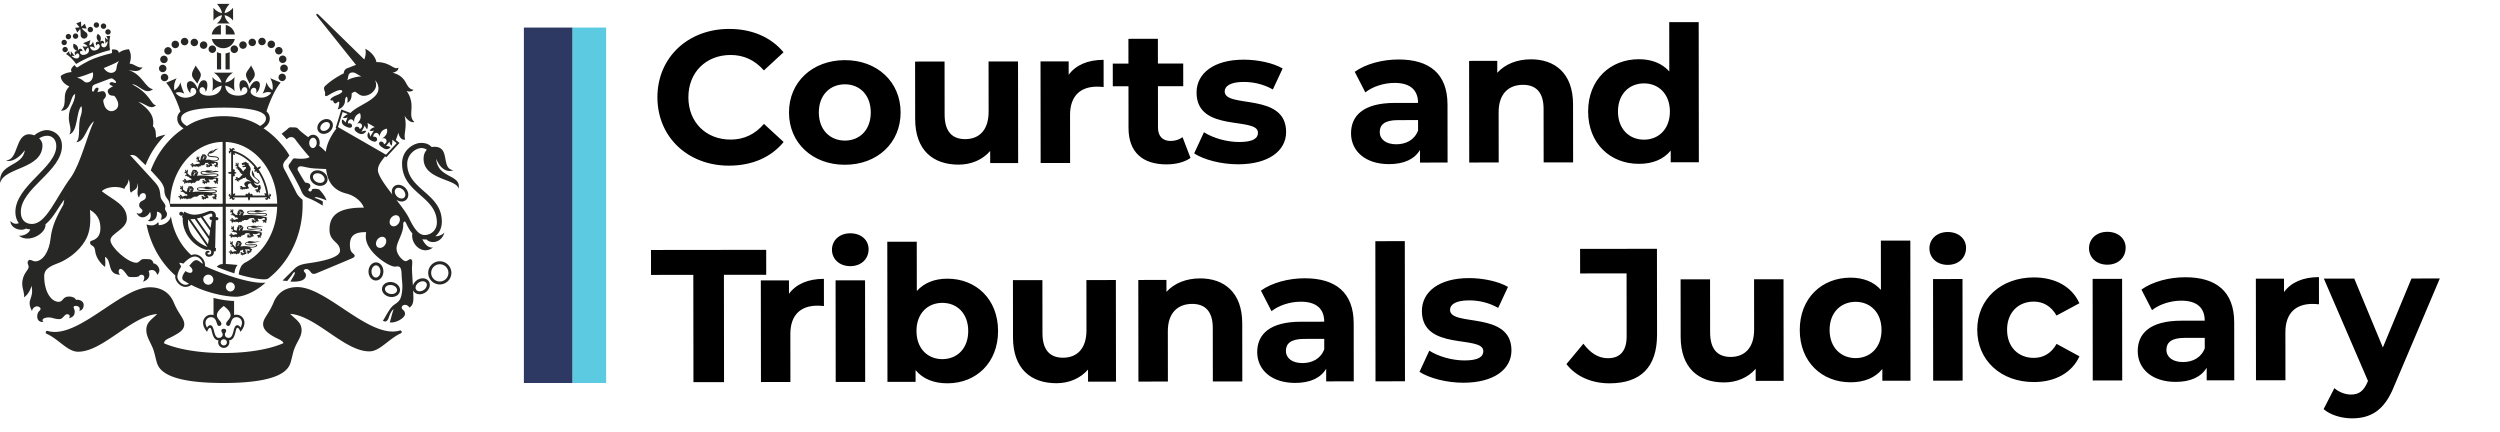 <svg version="1.1" xmlns="http://www.w3.org/2000/svg" x="0" y="0" width="1006" height="174" viewBox="0 0 1006 174"><defs><clipPath id="a"><path d="M.06.344h1005.88V173.94H.06z"/></clipPath></defs><path d="M78.771 26.35c-.865 1.66-1.611 2.628-1.492 3.901.115 1.286 1.459 2.191 2.097 3.476.577-1.498 1.537-2.625 1.424-3.8-.12-1.173-1.738-2.721-2.029-3.577M101.013 26.324c.867 1.658 1.619 2.624 1.502 3.898-.115 1.286-1.454 2.194-2.091 3.481-.581-1.497-1.538-2.622-1.429-3.798.115-1.172 1.728-2.724 2.018-3.581M65.972 25.406a1.502 1.502 0 001.502-1.505 1.502 1.502 0 00-1.506-1.502 1.502 1.502 0 00-1.502 1.505 1.502 1.502 0 001.506 1.502M66.977 27.551a1.503 1.503 0 10-3.006.004 1.502 1.502 0 001.503 1.502 1.506 1.506 0 001.503-1.506M67.716 31.193a1.507 1.507 0 00-1.506-1.502 1.5 1.5 0 10.004 3.001 1.5 1.5 0 001.502-1.499M74.282 18.232a1.502 1.502 0 10-.003-3.005 1.502 1.502 0 00.003 3.005M70.547 19.388a1.501 1.501 0 001.499-1.505 1.503 1.503 0 10-3.007.003 1.502 1.502 0 001.508 1.502M67.613 21.965c.832 0 1.503-.671 1.502-1.501a1.501 1.501 0 00-1.506-1.504 1.501 1.501 0 00-1.501 1.508 1.5 1.5 0 001.505 1.497M78.203 18.588a1.498 1.498 0 001.499-1.506 1.497 1.497 0 00-1.502-1.495 1.506 1.506 0 00-1.504 1.499 1.508 1.508 0 001.507 1.502M81.932 19.662c.83-.001 1.5-.68 1.499-1.514a1.499 1.499 0 00-1.502-1.493 1.5 1.5 0 00-1.504 1.497 1.508 1.508 0 001.507 1.51M85.441 21.304a1.502 1.502 0 001.499-1.508 1.505 1.505 0 00-1.503-1.506 1.507 1.507 0 00.004 3.014M112.256 23.848a1.507 1.507 0 001.505 1.502 1.501 1.501 0 001.501-1.505 1.503 1.503 0 10-3.006.003M114.261 25.992a1.504 1.504 0 00.004 3.008 1.505 1.505 0 10-.004-3.008M113.532 29.635a1.502 1.502 0 00.003 3.003 1.505 1.505 0 001.509-1.501 1.51 1.51 0 00-1.512-1.502M105.437 18.196a1.506 1.506 0 001.507-1.506 1.51 1.51 0 00-1.511-1.5 1.51 1.51 0 00-1.504 1.504 1.507 1.507 0 001.508 1.502M109.173 19.343a1.503 1.503 0 001.502-1.505 1.503 1.503 0 10-3.006.003 1.504 1.504 0 001.504 1.502M112.114 21.913a1.504 1.504 0 10-.003-3.003 1.504 1.504 0 00.003 3.003M101.512 18.561a1.499 1.499 0 001.5-1.506c0-.827-.67-1.496-1.504-1.495a1.503 1.503 0 00-1.504 1.499 1.505 1.505 0 001.508 1.502M97.79 19.643a1.507 1.507 0 001.502-1.513 1.5 1.5 0 00-1.506-1.494 1.502 1.502 0 00.004 3.007M92.782 19.789a1.503 1.503 0 103.004-.003 1.508 1.508 0 00-1.505-1.506c-.831.001-1.5.68-1.499 1.509M87.305 27.928l1.68-.002-.008-6.438a5.96 5.96 0 01-1.68-.517l.008 6.957M92.431 20.965a6.003 6.003 0 01-1.684.521l.007 6.438 1.685-.002-.008-6.957M88.89 13.865l-.005-3.815a4.724 4.724 0 00-3.69 3.82l3.695-.005M90.841 13.863l3.665-.004a4.718 4.718 0 00-3.669-3.811l.004 3.815M85.245 15.713a4.73 4.73 0 004.618 3.686 4.722 4.722 0 004.603-3.697l-9.221.011M92.436 9.442c-1.075-.84-1.9-2.054-2.054-3.327 1.225.219 2.599 1.107 3.413 2.166l-.006-5.177c-.811 1.069-2.187 1.961-3.408 2.176.136-1.257.911-2.401 1.964-3.714l-5.007.006c1.055 1.31 1.826 2.453 1.969 3.709-1.222-.212-2.603-1.101-3.414-2.168l.006 5.177c.809-1.061 2.183-1.952 3.409-2.174-.153 1.274-.97 2.49-2.049 3.333l5.177-.007M98.087 112.667c-4.735-1.184-10.366-3.198-15.63-5.584l.005-.06c.149-1.067-.255-2.266-1.076-3.193-.808-.931-1.899-1.461-2.984-1.46-.485 0-.966.108-1.432.278a22.91 22.91 0 01-2.18-2.23c-1.989-2.322-3.555-5.039-4.648-8.057a28.45 28.45 0 01-1.37-5.351c-.249 1.533-1.973 3.558-4.928 3.599.045-.318.009-1.087-.263-1.164-.775.862-1.943 1.799-4.622.856a39.493 39.493 0 001.744 6.134c1.6 4.276 3.895 8.108 6.811 11.397a32.916 32.916 0 003.032 3.026 5.238 5.238 0 00-.036.61c.001 1.114 1.071 2.87 2.614 3.618 1.261.61 2.621.451 3.852-.445 2.297 1.223 5.234 2.365 8.385 3.239 3.541.982 6.967 1.527 9.643 1.524 2.308-.003 5.354-1.1 8.36-2.993 1.2-.763 2.327-1.608 3.159-2.399.12-.109.227-.207.327-.306-2.341.332-5.871-.326-8.763-1.039m-17.33-7.094l-.497-.374c-.914-.688-1.691-.681-2.514.032-.392.334-.751.745-1.089 1.147l-.512.589.345.278c.97.776 1.117 1.622.842 2.119a.826.826 0 01-.503.388c-.475.126-1.156-.045-1.855-.463l-.369-.215-.22.364a4.361 4.361 0 01-.178.264c-.083.12-.165.241-.253.394-.414.725-.614 1.276-.613 1.725 0 .13.018.249.049.36.145.527.574.776.95.981l.232.138c.435.278 1.046.637 1.503.896-.855.483-1.72.526-2.576.11-1.298-.629-2.128-2.11-2.129-2.839-.002-1.122.5-2.543 1.421-3.998l.139-.219-.135-.231a9.186 9.186 0 01-.664-1.297c.491.068.973.156 1.456.27l.244.054.17-.178c.565-.62 2.555-2.633 4.402-2.635.838-.001 1.692.423 2.334 1.163.479.542.775 1.187.864 1.805a18.419 18.419 0 01-.844-.628m3.072 8.998a2.028 2.028 0 01-2.027-2.021 2.022 2.022 0 114.046-.005 2.025 2.025 0 01-2.019 2.026m8.867 2.73a1.853 1.853 0 01-.004-3.704 1.853 1.853 0 01.004 3.704M95.151 126.637c-.343 0-.654.051-.95.135l-.007-5.661c-2.47-.081-5.379-.486-8.276-1.232l.008 6.923a3.124 3.124 0 00-1.004-.153c-1.988.002-3.215 1.672-3.213 3.222.002 1.458.861 2.801 1.606 3.644.372-.884.71-1.596 1.201-1.597.984-.001.542 4.904 3.426 5.041a2.094 2.094 0 00-.146.783 2.253 2.253 0 002.256 2.249 2.25 2.25 0 002.246-2.254c0-.28-.047-.544-.142-.783 2.883-.137 2.392-5.048 3.385-5.049.491 0 .8.671 1.237 1.595.746-.845 1.597-2.191 1.596-3.648-.002-1.55-1.229-3.218-3.223-3.215m-5.1 12.357a1.257 1.257 0 01-1.256-1.253 1.257 1.257 0 012.513-.003 1.26 1.26 0 01-1.257 1.256m6.734-7.143c-.345-.636-.84-.995-1.271-.995-1.933.002-1.172 5.094-3.47 5.097-1.011.001-1.545-.639-1.546-1.361-.001-.712.5-.927.5-1.505-.001-.573-.454-.782-.955-.782-.498.001-.952.211-.951.785.001.578.505.791.505 1.503.001.722-.538 1.364-1.545 1.365-2.296.003-1.545-5.091-3.479-5.089-.427 0-.93.361-1.265.998-.386-.722-.605-1.453-.606-1.997-.001-.932.718-2.223 2.221-2.224 2.581-.003 1.986 3.513 3.217 3.512.549-.001.949-.332.949-.862-.002-1.005-1.795-1.952-1.797-3.388-.002-1.431 1.305-2.641 2.74-3.794 1.438 1.15 2.753 2.357 2.754 3.787.002 1.437-1.793 2.388-1.792 3.393.001.53.398.86.948.859 1.235-.001.628-3.516 3.21-3.519 1.507-.002 2.229 1.287 2.23 2.219.001.544-.218 1.275-.597 1.998" fill="#272825"/><path d="M161.616 133.367a.598.598 0 00-.736-.361c-6.628 1.934-14.856-3.537-22.819-8.834-6.696-4.449-13.021-8.655-18.437-8.648-2.003.002-3.787.431-5.319 1.262-1.892 1.047-3.3 2.697-4.206 4.899-.914 2.217-1.87 3.73-2.638 4.95-.919 1.459-1.587 2.502-1.585 3.815.001 1.066.461 2.033 1.385 2.956.768.771 1.871 1.52 3.477 2.375.344.177.682.338 1.014.499 1.318.639 2.133 1.072 2.288 1.813-2.619 1.157-6.015 2.12-9.863 2.799-4.342.761-9.11 1.158-14.146 1.164-5.04.006-9.8-.38-14.144-1.131-3.857-.67-7.256-1.625-9.885-2.786.107-1.106.919-1.543 2.354-2.227.339-.162.68-.322 1.029-.506 1.314-.699 2.561-1.387 3.405-2.138.928-.829 1.364-1.715 1.363-2.781-.001-1.307-.667-2.349-1.582-3.811-.774-1.214-1.73-2.729-2.649-4.944-.909-2.2-2.335-3.846-4.228-4.878-1.527-.83-3.314-1.257-5.307-1.255-5.423.006-11.74 4.223-18.425 8.696-7.948 5.307-16.166 10.802-22.796 8.878a.607.607 0 00-.738.376c-.104.3.037.631.326.76 2.018.892 3.8 2.276 5.519 3.61 2.39 1.857 4.649 3.616 7.137 3.613 2.353-.003 4.882-.754 7.955-2.366 2.664-1.397 5.435-3.283 8.109-5.117 5.237-3.585 10.641-7.283 15.774-7.698-.536.556-1.061 1.024-1.549 1.46-1.513 1.355-2.821 2.529-2.818 4.91.002 1.87.646 3.201 1.532 5.053.26.53.555 1.145.862 1.832.574 1.264.816 2.288 1.161 3.688.149.608.314 1.284.532 2.09.327 1.218.939 3.498 4.706 5.408 4.371 2.219 11.896 3.336 22.371 3.324 10.473-.012 17.995-1.148 22.359-3.377 3.765-1.918 4.372-4.199 4.694-5.419.218-.806.38-1.483.528-2.09.341-1.402.582-2.426 1.153-3.691.417-.929.817-1.689 1.177-2.36.782-1.477 1.403-2.642 1.401-4.334-.003-2.386-1.382-3.618-2.976-5.046-.508-.452-1.05-.95-1.606-1.519 5.143.407 10.554 4.086 15.799 7.668 2.676 1.818 5.453 3.702 8.118 5.096 3.08 1.603 5.614 2.347 7.969 2.344 2.48-.003 4.735-1.771 7.127-3.637 1.713-1.33 3.49-2.721 5.5-3.621a.61.61 0 00.328-.763M121.737 80.368c-.733-.546-1.931-1.654-2.551-2.962-.789-1.631-4.079-8.092-4.6-8.958-.424-.716-.644-1.357-.645-1.933-.001-.68.34-1.227.698-1.715.26-.327.971-1.023 1.241-1.447.204-.318.394-.57.582-.769-1.196-2.066-2.427-3.635-4.005-5.401a32.42 32.42 0 00-6.429-5.554c1.259-.821 2.534-2.001 2.532-3.976-.001-1.148-.481-2.072-1.325-2.811 1.319-4.251 3.693-9.365 5.713-11.61l-4.261-1.792c1.104 1.684 1.184 3.649.943 4.803-1.112-.772-2.059-1.824-2.374-3.22-.215 1.29-.917 3.378-1.562 4.63 1.227-.58 2.215-.847 3.466-.329-.718.972-2.549 2.462-5.353 1.797-1.515-.363-3.021-1.163-2.96-2.336.04-.695.551-1.538 1.501-1.447.927.093.98 1.503.693 2.135 1.215-.692 2.476-4.26.57-4.79-1.496-.408-2.864 1.646-3.355 3.223-.287-1.903-1.077-3.722-2.588-3.616-1.958.132-1.315 3.75-.63 4.671.117-1.269.813-1.948 1.392-1.901.517.035 1.212.403 1.095 1.555-.123 1.156-1.76 1.868-3.648 1.87-1.798.002-4.958-.549-5.262-4.023 1.169.21 3.004 1.094 3.787 2.259-.244-2.098-.25-3.593-.007-5.771-.967 1.373-2.598 2.084-3.726 2.268.326-1.487 1.603-3.06 3.092-3.995l-7.731.009c1.492.932 2.768 2.495 3.099 3.977-1.128-.193-2.724-.899-3.67-2.249.244 2.178.246 3.673.007 5.772.762-1.151 2.545-2.03 3.715-2.256-.295 3.462-3.455 4.021-5.248 4.023-1.882.002-3.526-.706-3.652-1.862-.117-1.151.577-1.521 1.097-1.557.576-.049 1.271.629 1.393 1.898.681-.922 1.312-4.542-.644-4.669-1.51-.104-2.297 1.717-2.578 3.621-.497-1.576-1.866-3.627-3.364-3.215-1.904.535-.635 4.099.585 4.789-.293-.632-.237-2.041.687-2.137.948-.093 1.462.748 1.501 1.443.07 1.173-1.439 1.977-2.952 2.343-2.785.665-4.612-.794-5.346-1.767 1.268-.544 2.269-.279 3.516.304-.652-1.25-1.356-3.337-1.574-4.627-.322 1.42-1.288 2.483-2.422 3.255-.254-1.147-.186-3.135.927-4.834l-4.254 1.801c2.031 2.247 4.418 7.377 5.752 11.635-.822.732-1.274 1.646-1.272 2.777.002 1.975 1.271 3.16 2.534 3.969a32.285 32.285 0 00-6.413 5.57c-2.909 3.268-5.195 7.087-6.786 11.338.592.602 3.141 3.38 3.743 4.135 1.064 1.335 1.689 2.677 1.721 3.718.07 1.926.474 2.69 1.503 3.979.32.404.786 1.915.834 2.847l21.144-.025.027 23.022c-.829.057-1.711.27-2.43 1.148 2.449.984 4.77 1.863 7.111 2.589.214-1.513.524-2.443 1.28-3.369 0 0-3.07-.302-4.72-.388l-.027-23.003 20.664-.024c-.082 3.16-.627 6.222-1.668 9.114-1.088 3.018-2.651 5.739-4.631 8.068-1.977 2.331-4.282 4.153-6.853 5.425-.411.204-.4.499-.817.669-.371.395-.724 1.082-1.017 1.87-.259.689-.357 1.171-.473 2.099.971.298 1.495.452 2.42.677 7.262 1.812 9.058 1.273 9.466.957l.013-.011a32.431 32.431 0 004.558-4.29c2.91-3.299 5.19-7.135 6.783-11.415 1.648-4.423 2.477-9.119 2.471-13.952-.001-.88.024-1.173-.033-2.046m-32.126 1.621l-21.174.024c.047-3.275.602-6.455 1.683-9.457 1.085-3.019 2.646-5.739 4.627-8.072 1.979-2.325 4.29-4.149 6.849-5.426a18.744 18.744 0 017.986-1.961l.029 24.892zm.325-35.24c-7.051.009-11.905 2.092-14.734 3.982-1.636-.966-2.341-1.916-2.342-3.036-.005-4.008 11.321-4.378 17.068-4.384h.009c5.747-.007 17.079.336 17.084 4.344.001 1.12-.708 2.072-2.347 3.041-2.828-1.883-7.689-3.955-14.738-3.947m.917 35.238l-.029-24.864c2.589.118 5.109.744 7.488 1.916 2.573 1.27 4.883 3.089 6.865 5.409 1.986 2.329 3.554 5.045 4.65 8.062 1.088 2.997 1.649 6.178 1.703 9.453l-20.677.024" fill="#272825"/><path d="M108.247 77.906c.358.232.243.808-.22.757a23.518 23.518 0 00-3.984-10.486c.018-.018.039-.035.057-.061.399-.14.781-.48.879-1.083-.643-.075-1.093.231-1.332.59a15.273 15.273 0 00-.457-.588 19.743 19.743 0 00-4.484-4.19 16.492 16.492 0 00-4.981-2.274c.028-.407.562-.466.761-.112.06-.656-.504-.984-.83-.856-.18.068-.337.216-.372.516-.198-.249-.505-.444-.938-.495-.03.423.102.747.299.99-.279-.006-.446.113-.551.271-.171.303.055.919.72.966-.316-.255-.183-.76.216-.731l.009 8.086c-.399-.119-.902-.072-1.344.347.442.427.946.47 1.345.348l.01 8.779c-.433.036-.552-.51-.201-.75-.662.001-.94.592-.791.902.101.203.293.349.667.317-.2.219-.341.531-.349.926.404-.002.703-.151.921-.355-.031.373.128.568.332.67.3.147.896-.126.895-.786-.233.331-.756.229-.757-.171l6.094-.007c-.112.394-.058.894.352 1.334.419-.441.467-.941.352-1.335l6.792-.008c.035.421-.501.541-.741.212.017.658.619.917.917.762.207-.099.352-.311.311-.679.221.194.532.328.931.327-.022-.397-.168-.701-.381-.914.38.02.572-.135.669-.334.134-.312-.151-.904-.816-.885m-5.857-10.698c-.186.171-.263.406-.206.582.068.207.244.389.621.408a1.375 1.375 0 00-.48.867c.396.054.724-.057.966-.223-.084.363.039.586.222.701.139.099.354.107.556.01a22.82 22.82 0 013.108 8.386 1.364 1.364 0 00-.77-.213c.017.427.189.743.419.955l-5.169.006c.039-.325-.126-.612-.345-.683-.206-.079-.452-.039-.695.246a1.399 1.399 0 00-.408-.906 1.358 1.358 0 00-.398.907c-.24-.284-.492-.324-.704-.244-.205.071-.375.358-.342.683l-4.409.005a1.35 1.35 0 00.312-.874c-.379.005-.671.14-.885.326l-.009-7.153c.335.056.64-.116.708-.334.071-.212.044-.461-.249-.702.301-.01.62-.13.91-.409a1.366 1.366 0 00-.911-.397c.293-.243.319-.492.247-.706-.068-.216-.373-.387-.708-.334l-.007-6.046c.188.157.444.274.761.309a1.375 1.375 0 00-.208-.863 16.142 16.142 0 013.984 1.941 18.953 18.953 0 014.089 3.755" fill="#272825"/><path d="M104.624 75.682c.266-.128.477-.312.566-.524-.3.105-.519-.035-.583-.073.203-.119.45.015.203-.37-.234-.381-.402-.394-.652-.117-.249.262-1.89-.067-1.882-1.3.116.217.328.361.564.466.065.035.131.063.198.096.068.015.135.025.212.04.163.052.331.083.47.068.03 0 .077.006.088.006v-.042c.336-.073.609-.283.642-.643.058-.675-.584-.992-1.297-1.582a10.557 10.557 0 01-.664-.608c-.246-.484-.079-.926-.7-1.815a4.065 4.065 0 00-.203-.785c-.327.578-.465 1.69.385 2.606.685.753 2.152 1.472 2.096 2.121-.016.147-.155.283-.376.323-.066-.006-.133-.006-.201-.022a.614.614 0 01-.135-.044 1.137 1.137 0 01-.309-.14 2.3 2.3 0 01-.512-.4c-.602-.571-1.158-1.393-1.52-1.86-.687-.866-.375-1.704-.271-2.431.478-.658-.291-2.014-.748-2.344 0 0 .098-.306-.029-.698-.092.076-.307.059-.418.049-.123-.249-.176-.301-.344-.33-.293-.046-.289-.212-.318-.327-.169.155-.231.304-.406.317-.24.006-.344-.006-.438.082-.174.134-.244.193-.51.181-.277-.002-.272.157-.249.356.025.126.033.323.203.394a.338.338 0 00.083.037l.223.262.142-.279c.117-.113.482-.137.547.117.049.171.084.23-.141.255-.243.034-.37.034-.597.047-.156.007-.152.206-.147.335.01.157.19.239.515.155.33-.08.907-.142.907.137.001.731-.834.709-1.021 1.578-.215-.142-.408-.293-.516-.477-.117-.224-.332-.49-.617-.761a3.348 3.348 0 00-.632-.519c-.29-.176-.303-.316-.303-.615 0-.262.117-.499.106-.74 0-.027-.041-.155-.07-.222-.057-.163-.274-.286-.398-.255.067.05.144.111.161.26-.062.052-.113.13-.121.14-.055.067-.082.166.015.254.017.008.017.027.017.054a.57.57 0 01-.017.124c-.015.044-.024.023-.035-.007-.07-.182-.148-.45-.32-.466-.016 0-.083-.004-.12 0a.075.075 0 00.014-.036c-.001-.188-.213-.339-.44-.112.053.014.141.023.176.073a1.152 1.152 0 00-.047.195c-.014.184.128.276.342.276.035 0 .054.016.059.037.013.027.017.057.028.084.006.031-.015.027-.033.021-.34-.148-.48.007-.493.155 0 .013 0 .101.014.141-.125.075-.146.258.07.395 0-.062-.01-.175.069-.209.021-.004.037-.008.05-.023.03.044.079.077.094.084.022.019.086.006.188-.066.027-.018.055-.023.084 0a.514.514 0 00.101.065c.02.019.017.036 0 .048-.212.218-.171.409.082.478-.131.234-.518.145-.496-.207-.28.463.19.783.582.619.013.159.009.49.068.496-.007-.025.023-.09.09-.09.027 0 .031.021.031.048.008.105.051.241.205.262-.024-.071.004-.115.049-.142.055.106.139.225.191.32.19.343.578 1.218 1.452 1.592-.44.26-.748.637-1.026.979-.245.237-.605.497-.83.365-.099-.069-.123-.157-.262-.257a.394.394 0 00-.275-.075c-.014.006-.086.027-.143.063-.157-.063-.386.017-.459.136.091-.01.187-.038.314.052-.004.061-.004.149-.012.153-.01.105.076.226.532.194.023 0 .078.013.055.049-.054.044-.124.107-.239.069-.205-.052-.299-.215-.448-.029a.688.688 0 01-.094.12c-.008-.009-.03 0-.045 0-.176.059-.347.402-.139.551 0-.063.021-.199.133-.277.035.038.082.092.094.103.129.196.277.305.577-.154.033-.04.039-.004.037.017-.018.213-.218.515.052.555.008 0 .073.014.131.02 0 .021 0 .032.004.053.049.245.387.309.512.244-.088-.042-.233-.111-.287-.299.058 0 .125-.004.135-.019.165-.164-.033-.375.049-.488.017-.044.047-.027.065 0 .059.094.193.295.432.171a.376.376 0 00.178-.291c.307-.126.585-.231.802-.156-.039-.159.141-.381.472-.465.325-.093.467.005.572.104.032-.141.16-.369.33-.562-.033 1.29 1.704 1.259 2.112 2.031-.532-.213-1.107-.344-1.433-.275-.424.08-1.159.477-1.26.959-.068.396.338 1.101.753 1.381-.497.095-.68-.054-1.139.064a.178.178 0 00-.047-.019c-.391.043-.451-.65-.92-.468a.403.403 0 00-.125.091h-.008c-.18 0-.433.224-.388.408a.53.53 0 01.296-.17c-.007.042-.007.095-.007.097-.006.073.018.157.174.157.101 0 .126-.047.187-.047.029 0 .053.023.053.055.001.18-.583-.102-.477.396.006.01.057.105.09.138-.019.149.103.304.364.215-.053-.033-.147-.102-.124-.18a.908.908 0 00.112.013c.032 0 .051-.017.065-.078.008-.019.012-.023.029-.023.03.013.053.027.053.046 0 .023-.034.055-.034.109a.72.72 0 00.041.153c-.017.178.237.364.493.182-.07-.005-.235-.04-.25-.132a.33.33 0 00.122-.05c.036-.03.054-.099.053-.168 0-.052.021-.052.05-.052.032-.005.085-.005.126-.013.054-.006.066.021.077.044.061.104.194.209.365.148.103-.034.14-.088.154-.128.071.038.139.075.213.128-.052-.185.081-.336.485-.068l.292-.226s.385.16.533-.018c.241-.212.111-.222.111-.425-.172-.387-.266-.354-.351-.722-.127-.643.763-1.01 1.283-.904.102.408.682 1.482 1.633 1.799.595.209.836-.447 1.031-.357.04.018.075.077.107.18-.036.289.012.555-.066.697-.063.142-.384.021-.6.011-.124-.01-.223.078-.23.101-.182.032-.396.195-.387.405.068-.051.186-.158.334-.177.004.032.008.071.008.086a.275.275 0 00.477.167c.015-.035.092 0 .051.031-.143.107-.413.355-.185.449.008 0 .077.04.129.058-.015.168.102.314.235.337-.047-.084-.059-.136.018-.306.051.003.117.002.123.002.166.006.094-.31.27-.402.022-.023.047-.013.035.008-.062.183-.092.4.071.457.019 0 .073.016.133.029.052.14.226.243.459.127-.053-.029-.178-.077-.208-.153.047-.06.112-.138.118-.159.118-.387-.226-.393-.226-.552 0-.191.388-.07.388-.449 0-.015-.012-.04-.016-.061.187-.1.376-.218.39-.364a1.035 1.035 0 01-.485-.092v-.015M87.216 87.361l-.359-.023.008-.337c.048-1.237-.693-2.162-2.029-2.161-1.186.002-3.481 1.546-6.696 1.549-1.367.002-2.996-.662-4.015-1.256l-.4.962c.007-.033.007-.061.007-.096a.796.796 0 00-.791-.795.797.797 0 00-.797.797.798.798 0 00.799.794.79.79 0 00.615-.302l-.4.958c.133.06.275.121.42.173-.461 4.874 3.146 11.081 9.512 12.962.947-.254 1.908-.113 1.91.915 0 .633-.322.914-.887.915-.383 0-.623-.222-.623-.477 0-.423.741-.167.818-.466.098-.388-.156-.563-.59-.563-.442.001-1.112.293-1.112 1.03.001.881.695 1.396 1.451 1.395.706-.001 2.192-.4 1.984-2.14.341.018.725-.043.808-.368l.072-.989-.341-.047.25-11.163.254.021c.409.029.765-.16.792-.6.03-.448-.329-.655-.66-.688m-11.509.885l7.75 11.113c-4.148-1.608-8.263-5.314-7.75-11.113m7.976 10.049l-7.061-10.126c.234.012.455.014.648.014.364 0 .727-.02 1.085-.077l5.665 8.107c-.122.787-.242 1.503-.337 2.082m.511-3.213l-4.982-7.134a12.3 12.3 0 001.595-.475l3.747 5.338c-.115.752-.239 1.523-.36 2.271m1.194-7.853l-.286-.027c-.332-.02-.752.139-.785.579-.032.444.283.693.692.722l.209.012c-.013.092-.028.189-.041.293-.093.622-.257 1.68-.445 2.891l-3.159-4.514c1.474-.59 2.668-1.232 3.305-1.233.509 0 .62.247.51 1.277M85.838 64.892c1.51.008 2.258-.489 2.258-.96-.002-1.673-4.146-.632-4.148-1.651 0-.166.118-.313.305-.455h.057c2.085-.195 2.114-1.634 3.603-1.925-1.795-.253-2.047 1.163-2.814 1.229.411-.198.558-.684.521-.866-.363.488-1.17.531-1.617 1.097-.066.088-.098.201-.072.293-.273.172-.439.365-.439.61.002 1.586 4.21.492 4.211 1.646.001.4-.724.673-1.882.674-.862.001-1.486-.618-3.102-.202.008-.265.543-.779.332-1.028.156-.057.268-.189.268-.317a.55.55 0 00-.311-.142c.053-.077-.018-.165-.08-.224-.008-.019-.045-.188-.086-.224-.06-.046-.184-.161-.373-.246-.183-.092-.301-.092-.374-.103-.051-.016-.216.028-.231.028-.099-.015-.202-.015-.212.099a.47.47 0 00-.296-.126.58.58 0 00-.041.444c-.147.013-.312.397-.454.359.054.107.099.155.142.161-.12.226-.175.495-.317.507.041.052.076.094.111.126-.13.333-.194.754-.219.955h-.005a1.656 1.656 0 00-.336-.266c-.243-.14-.23-.259-.189-.496.033-.209.17-.4.188-.589 0-.025-.025-.142-.033-.19-.028-.134-.211-.24-.324-.217.056.041.113.087.103.217-.047.038-.102.097-.118.101-.058.065-.094.143-.031.212.019.018.019.029.012.046 0 .029-.012.048-.03.096-.017.038-.021.017-.025 0-.033-.153-.078-.362-.217-.379a.657.657 0 00-.114-.008.062.062 0 00.009-.029c.023-.157-.145-.279-.382-.096.049.006.124.016.152.067-.036.046-.064.138-.07.157-.033.153.086.217.268.228.039 0 .055.012.055.02a.185.185 0 01.013.07c.005.033-.013.029-.029.023-.29-.124-.434 0-.466.113 0 .009-.01.084-.01.12-.111.065-.166.203.02.322.004-.052.008-.153.094-.178.008-.004.027-.004.045-.01.017.031.06.064.064.068.024.013.075.013.188-.05.02-.013.043-.019.074 0 .021.017.045.033.081.058.017.009.013.026-.006.043-.234.176-.23.351.036.403.03 0 .037.019.03.049-.069.343-.56.264-.484-.069-.332.384.106.681.5.492.03-.011.036-.005.045.012.009.067.039.12.106.13-.009-.017.025-.078.09-.078.025 0 .025.019.025.038-.008.086.007.205.142.224-.011-.071.017-.138.066-.138.058 0 .166.284.385.525-.33.153-.898.279-.932.28-.078 0-.575-.052-.732.036-.24.124-.825.344-.997.097-.058-.079-.043-.165-.111-.291-.059-.081-.136-.142-.188-.148-.014-.004-.088-.004-.143-.004-.095-.107-.314-.125-.395-.046.071.019.153.027.225.147a.669.669 0 00-.064.123c-.049.071-.016.195.353.322.018.015.047.044.019.061-.06.023-.138.036-.208-.021-.147-.115-.164-.286-.341-.179-.011.002-.058.029-.112.058a.087.087 0 00-.042-.012c-.16-.017-.419.187-.3.373.022-.044.083-.145.198-.168.02.046.031.105.037.115.037.191.119.337.504.082.043-.03.043.014.032.022-.088.164-.347.328-.151.457.013 0 .051.034.094.065-.01.011-.017.023-.017.036-.043.22.194.372.325.364a.348.348 0 01-.123-.325c.041.009.105.029.111.029.182-.069.097-.299.197-.369.03-.025.047-.008.054.022.01.087.053.305.281.284.208-.028.304-.206.289-.315-.004-.025 0-.029.015-.025.079.048.142.134.112.243a.31.31 0 00.158-.159c.047.098.058.249-.081.385.082-.031.304-.136.36-.377a.374.374 0 01.075.123c0-.016.005-.016.011-.016.086.027.225.043.45-.022.024 0 .032.013.028.029-.023.091-.023.174.022.225 0-.03.064-.112.085-.112.063 0 0 .218.136.354.044-.559.351-.342.701-.568.042-.032.047-.015.036.018a.4.4 0 01-.149.183c.131.004.43-.131.43-.331 0-.038.107-.112.225-.189.124.029.324-.036.4-.183.02.061.078.222-.01.27.367.025.753-.392.896-.432.787-.167-.494-.735 1.125-.642.122.012.369-.08.472-.175-.124.245-.13.733.119.771.107.014.328.094.414.177.019.023.011.034-.013.04a1.081 1.081 0 00-.345.091c-.384.251-.391-.568-.796-.416-.017.006-.075.059-.103.077-.161.001-.38.198-.345.361.049-.046.135-.136.26-.145 0 .028-.004.076-.004.082-.01.063.019.128.152.127.081 0 .1-.033.161-.033.029 0 .041.01.041.04 0 .159-.494-.088-.406.333 0 .015.043.098.073.132-.017.125.093.255.316.182-.041-.036-.125-.084-.107-.151.041.006.087.006.102.01.015 0 .039-.014.051-.071 0-.01.007-.021.018-.017.032.007.049.017.049.036 0 .027-.034.052-.034.092 0 .006.026.113.043.128-.024.15.201.309.424.154-.064-.004-.199-.035-.215-.106a.257.257 0 00.098-.044c.036-.028.049-.082.049-.147.004-.036.023-.036.043-.036.032-.004.075-.004.105-.013.045-.002.062.013.077.028a.233.233 0 00.307.129c.27-.088.036-.32.257-.369.04-.016.117-.025.165 0 .21.048.525.041.581-.057.053-.105.027-.488-.198-.624-.137-.065.006-.226-.125-.423.236.098.477.197.798.196.581 0 .028-.086.285-.239.279-.185.613-.095.697-.076.077.01.139.046.118.136-.064.31.03.339-.036.475-.054.122-.306.022-.474.016-.098-.009-.18.058-.18.073-.148.034-.313.161-.307.329.048-.038.14-.113.262-.132 0 .023.004.046.004.059.02.209.25.276.379.135.016-.027.078 0 .047.029-.119.091-.331.284-.155.367.016 0 .063.025.101.042-.013.134.086.257.192.28-.037-.069-.05-.104.01-.251.041.002.094.002.103.002.128.004.073-.252.214-.329.019-.011.037-.009.024.008-.047.151-.075.325.06.369l.105.025c.039.109.172.192.349.1-.034-.013-.13-.063-.156-.117a.541.541 0 00.094-.136c.086-.313-.176-.317-.176-.442 0-.153.307-.063.306-.373a.21.21 0 00-.131-.191c-.013 0-.013-.01-.008-.021h.004c.083 0 .171.027.212-.096-.221.017-.155-.176-.191-.302-.005-.016-.005-.029.019-.052.07-.052.13-.147.1-.331-.075.101-.33.224-.353.013-.007-.013-.015-.165-.248-.123-.383.04-.569-.161-1.303-.229-.041-.006-.078-.036-.001-.046m-4.616-1.683c-.004 0-.015 0-.026.007.011-.007.022-.007.026-.007m1.091-.271c.058.044.349.163.493.192-.225.053-.168.143-.319.134-.139-.004-.206-.19-.174-.326m-.307-.161c-.06.119-.207.206-.315.103-.111-.109.015-.138-.114-.343.121.083.36.23.429.24m-.464 1.021c.037-.082.075-.151.122-.151.086.006.129-.017.156-.103.045-.094-.053-.134-.131-.201.092-.027.131-.055.086-.105-.06-.061-.146.036-.174-.012-.017-.042.063-.078.088-.103.036-.038.073-.03.12 0l.401.192c.052.021.084.04.084.098-.006.051.019.113-.026.134-.038.015-.039-.121-.111-.133-.061-.005-.06.052-.024.148-.098-.04-.182-.079-.227.013-.041.078-.029.132.029.199.036.038.004.113-.028.201-.03.088-.144.218-.289.143-.147-.071-.125-.23-.076-.32M87.934 70.527c-.001-.456-.511-.749-1.982-.747-1.482.001-4.81.558-4.811-.273 0-.411.648-.378 1.43-.331.055.067.153.13.32.172 1.907.552 4.151-.453 5.305-.13-1.36-1.029-2.492.038-3.943-.274.847-.001 1.138-.236 1.178-.473-.655.433-1.906-.211-2.682.267-.047.032-.088.07-.124.101-1.057-.026-1.898-.025-1.897.668.001 1.477 3.961.609 5.208.608 1.24-.002 1.504.121 1.505.36 0 .352-1.234.444-1.932.444-1.078.002-4.32-.56-6.29-.166.159-.319.512-.732.323-.966.178-.071.298-.224.306-.373a.703.703 0 00-.358-.167c.058-.09-.019-.184-.097-.26-.017-.027-.054-.226-.099-.255-.071-.059-.212-.195-.431-.291-.219-.104-.359-.104-.449-.125-.049-.012-.248.043-.266.043-.102-.021-.229-.021-.25.104a.591.591 0 00-.339-.142.688.688 0 00-.049.524c-.178.013-.359.467-.527.409.063.124.116.178.168.19-.143.264-.208.577-.38.585.109.146.184.205.25.22-.023.192-.03.402-.04.565l-.316-.111c-.028-.004-.051-.004-.083-.012a.246.246 0 01-.127-.046.8.8 0 01.133.031l-.18-.064c-.167-.132-.367-.385-.646-.552-.288-.166-.293-.31-.271-.607.012-.268.141-.503.141-.733a3.447 3.447 0 00-.065-.231c-.028-.161-.243-.287-.38-.259.069.054.142.111.148.264a1.114 1.114 0 00-.129.138c-.053.069-.08.161.001.26.013.016.018.027.013.052a.378.378 0 01-.023.117c-.013.048-.026.021-.03-.004-.057-.184-.129-.452-.29-.46-.017 0-.095-.021-.125-.008.006-.013.014-.021.014-.032.012-.193-.197-.345-.43-.11.045.004.139.02.176.079a.675.675 0 00-.057.195c-.024.188.111.255.317.265.037 0 .058.017.064.036.006.025.011.054.02.088.009.033-.014.027-.036.014-.326-.148-.475.014-.489.164 0 .009-.011.093 0 .132-.129.086-.165.262.047.405 0-.067-.006-.187.084-.214a.198.198 0 00.051-.025.3.3 0 00.082.085c.032.015.086.002.195-.065.03-.021.053-.029.084 0 .028.015.063.04.094.065.026.015.024.044 0 .063-.235.218-.214.431.082.483.041.005.053.03.054.065-.053.419-.6.336-.549-.077-.33.478.196.842.609.603.022-.025.035-.008.045.008.014.08.054.145.129.157-.006-.025.026-.09.097-.094.021 0 .021.021.021.046 0 .111.037.245.189.263-.021-.077.013-.163.061-.163.076 0 .261.322.59.512.278.117.471.419.653.236-.033.283.231.614.173.614-.09 0-.856-.058-1.038.041-.283.151-.969.397-1.162.116-.071-.1-.045-.188-.136-.339-.063-.1-.157-.169-.225-.176-.008 0-.092-.008-.157-.008-.113-.117-.367-.127-.465-.052.082.013.18.034.26.176-.03.044-.063.126-.071.134-.06.088-.025.237.412.391.018.005.054.048.018.065a.219.219 0 01-.234-.029c-.172-.133-.196-.322-.403-.207-.005.009-.077.04-.133.067a.083.083 0 00-.043-.012c-.19-.019-.485.21-.356.434a.36.36 0 01.238-.193c.011.054.035.115.041.14.041.218.138.39.59.09.047-.038.047.012.034.023-.112.195-.405.377-.171.527.008.005.049.044.101.08l-.021.038c-.045.255.236.452.375.439-.058-.071-.162-.194-.135-.381a.737.737 0 00.122.029c.221-.088.122-.352.239-.423.045-.034.063-.008.063.015.017.111.067.358.324.328.242-.023.364-.22.343-.361-.004-.021 0-.025.021-.021.084.048.155.147.125.27a.398.398 0 00.188-.182c.05.128.068.285-.1.448.095-.035.356-.164.416-.438.032.044.075.094.092.149.006-.011.01-.019.024-.023.084.031.26.045.514-.009.026-.019.037.004.037.027-.033.092-.033.203.022.253 0-.033.072-.132.105-.132.071 0-.006.254.154.408.052-.655.412-.4.817-.664.051-.028.051-.011.037.027a.348.348 0 01-.172.218c.448.095 1.168-.592 1.27-.881.185-.022.346-.047.434-.036 1.297.111.391-1.17 2.477-.803.133.01.389-.133.505-.233-.149.268-.156.839.126.885.133.023.395.107.492.213.032.023.009.032-.017.046a1.437 1.437 0 00-.399.095c-.437.3-.455-.663-.923-.476a.865.865 0 00-.132.092c-.183 0-.437.218-.394.413a.493.493 0 01.304-.168c-.002.042-.002.092-.002.105-.015.063.02.146.174.146.088 0 .112-.046.178-.046.036 0 .062.013.062.052.001.178-.59-.106-.48.392 0 .009.056.109.086.145-.017.146.103.299.361.213-.047-.031-.14-.094-.123-.178.047.004.108.013.118.013.03 0 .054-.017.066-.084 0-.009.004-.017.024-.017.028.008.043.017.043.042 0 .029-.026.059-.026.107 0 .014.022.136.045.152-.026.18.234.371.496.186-.072-.006-.234-.037-.262-.125.061-.021.118-.055.127-.055.04-.033.058-.105.058-.182 0-.038.023-.042.047-.042.034 0 .079 0 .119-.006.063-.007.076.01.088.033.052.111.187.22.363.154.315-.107.056-.385.302-.444.049-.004.129-.021.182 0 .252.067.622.056.687-.059.068-.128.033-.568-.239-.723-.152-.077.013-.27-.136-.494.276.113.556.224.925.223.685 0 .851-.095 1.155-.288.332-.203.714-.093.817-.083.088.013.159.053.133.172-.077.354.037.381-.04.549-.062.136-.356.021-.555.009-.122-.009-.206.065-.21.092-.17.036-.362.181-.352.382.051-.042.161-.141.305-.164 0 .036.006.069.006.077.023.246.288.323.44.163.019-.029.084 0 .049.036-.141.101-.383.329-.177.408a.438.438 0 00.125.074c-.018.146.094.295.219.32-.047-.084-.061-.126.01-.298a.587.587 0 00.118.008c.15.005.081-.295.248-.389.024-.019.041-.006.03.01-.057.172-.089.384.065.434.011.004.073.016.124.023.046.136.209.236.412.127-.041-.021-.152-.073-.176-.147.032-.054.101-.134.105-.163.107-.358-.208-.362-.208-.513-.001-.178.355-.057.355-.421 0-.069-.023-.182-.152-.228-.02-.009-.02-.019-.016-.023l.01.004c.104-.004.205.023.258-.122-.272.019-.191-.209-.225-.349-.007-.028-.007-.046.017-.065.09-.055.148-.176.119-.386-.09.126-.385.262-.422.015-.004-.014-.02-.188-.28-.138-.451.047-.767-.049-1.613-.119.968-.001 2.403-.26 2.402-.805m-11.555.862c-.011-.011-.011-.021.006-.021-.006.01-.006.014-.006.021m2.343-2.114c.063.061.412.19.578.226-.271.052-.197.165-.369.157-.167-.008-.232-.228-.209-.383m-.356-.182c-.074.13-.233.243-.369.114-.118-.12.017-.164-.135-.402.142.1.418.274.504.288m-.549 1.192c.051-.102.092-.184.151-.184.094.004.155-.019.187-.111.04-.118-.062-.17-.167-.243.109-.023.166-.078.108-.13-.068-.063-.171.05-.194-.006-.022-.056.059-.086.092-.119.045-.042.083-.034.149-.005l.462.224c.064.031.101.054.101.115-.006.056.017.142-.036.163-.045.013-.041-.144-.123-.163-.077-.006-.077.071-.029.176-.114-.036-.219-.094-.273.011-.054.092-.029.155.037.234.04.048.004.13-.032.239-.038.105-.175.26-.333.168-.173-.094-.15-.276-.1-.369m1.216 2.581c0-.004.004-.014.004-.019.009.015 0 .019-.004.019M87.284 77.005c0-.431-.468-.707-1.879-.706-1.402.002-5.74.535-5.741-.261 0-.496 1.467-.297 2.539-.273.045.082.148.151.313.201 1.81.513 3.707-.708 5.003-.274-1.028-.933-2.353.103-3.719-.18.804-.007 1.638-.168 1.685-.383-.624.407-2.389-.276-3.122.192a.358.358 0 00-.12.101c-1.338-.018-2.972-.181-2.971.617.001 1.407 4.93.576 6.116.575 1.184-.002 1.431.124 1.431.346 0 .335-1.176.411-1.839.412-1.097.001-5.708-.59-7.536-.033.102-.316.543-.784.336-1.031.178-.077.295-.205.301-.352a.709.709 0 00-.343-.167c.053-.075-.008-.174-.082-.239-.026-.018-.067-.209-.094-.245-.078-.056-.213-.179-.419-.28-.206-.092-.343-.091-.418-.114-.054-.015-.236.044-.26.038-.094-.015-.219-.015-.238.1a.559.559 0 00-.317-.137c-.081.157-.104.278-.046.502-.172.007-.348.432-.502.386.056.124.105.17.155.182-.135.252-.193.549-.356.566a.891.891 0 00.157.161c-.03.141-.049.291-.054.429l-.147-.052c-.095-.006-.195-.006-.217-.018-.072-.015-.141-.031-.236-.036-.223-.016-.384-.38-.761-.598-.279-.163-.291-.295-.291-.586 0-.247.118-.467.101-.693-.007-.019-.044-.151-.072-.214-.045-.157-.256-.278-.371-.242a.308.308 0 01.148.247.514.514 0 00-.107.132c-.054.065-.077.166.011.245a.076.076 0 01.019.05.478.478 0 01-.019.111c-.01.046-.028.025-.032 0-.066-.18-.146-.431-.303-.441-.019 0-.085-.013-.111-.006.006-.013.006-.017.006-.036 0-.178-.201-.318-.414-.104.045.008.129.019.166.073-.02.054-.048.174-.048.186-.01.185.129.251.325.258.036 0 .045.01.057.033.007.027.019.057.024.077.013.036-.005.036-.03.026-.311-.143-.452.011-.456.147 0 .012-.009.09.004.123-.12.088-.146.254.067.381-.009-.052-.015-.176.075-.197.012 0 .023-.008.034-.018.036.033.086.069.09.083.023.017.082.004.18-.065.032-.019.05-.019.086 0l.092.056c.024.026.017.044 0 .061-.214.206-.177.413.108.461.03.004.039.027.039.065-.022.391-.538.316-.522-.077-.284.452.231.802.612.571.024-.019.035-.009.043.01.021.074.062.138.133.147-.004-.028.019-.084.092-.084.015-.011.021.016.022.04.005.113.048.232.193.257-.026-.084-.004-.161.05-.161.07-.001.354.537.925.853.109-.025.272-.026.326-.164.004.048.057.092.124.138.022.26.187.587.134.587-.082 0-.984-.045-1.164.053-.268.147-.91.382-1.101.108-.065-.092-.047-.176-.131-.314-.058-.1-.146-.167-.208-.171-.017-.006-.091-.006-.155-.006-.1-.115-.343-.132-.444-.05.084.012.168.031.256.167-.03.044-.065.111-.079.122-.045.094-.02.226.393.374.017.006.057.042.023.055a.197.197 0 01-.231-.019c-.152-.126-.185-.303-.369-.196a2.114 2.114 0 01-.131.059.129.129 0 01-.047-.013c-.178-.017-.457.216-.331.427a.316.316 0 01.225-.192.438.438 0 01.035.127c.041.212.133.377.565.085.042-.021.042.009.036.032-.107.178-.394.36-.175.5.008.005.057.044.098.078-.004.002-.01.023-.01.036-.043.234.212.422.354.41a.446.446 0 01-.131-.371c.055.023.107.05.119.033.204-.073.114-.326.227-.404.037-.027.063 0 .063.029.009.092.056.331.307.306.227-.022.344-.218.323-.346-.006-.017 0-.03.021-.017.08.05.143.138.121.255a.452.452 0 00.176-.167.37.37 0 01-.098.421c.092-.026.338-.148.398-.416a.38.38 0 01.082.134c.006-.012.015-.012.019-.023.088.036.251.05.495-.013.024-.006.026.004.024.023-.011.107-.011.206.03.256.004-.023.069-.126.106-.126.061 0-.004.241.133.381.059-.614.788-.307 1.18-.559.047-.031.054-.021.041.017a.419.419 0 01-.171.208c.131.01.347-.078.515-.202-.018.019-.037.036-.049.052l.629-.283a1.19 1.19 0 00.032-.186c.075-.022.153-.032.216-.055-.006.012-.01.019-.023.019.408.029.365-.307.525-.277 2.302.303.979-.99 3.683-.734.136.007.189-.056.303-.161-.143.264-.143.704.13.749.123.019.372.103.467.201.022.017.004.038-.017.042-.155.027-.331.061-.38.097-.419.272-.436-.626-.879-.454a.921.921 0 00-.122.09c-.178.001-.421.208-.374.395a.449.449 0 01.284-.168c-.004.038-.004.084-.004.094-.016.078.013.14.16.14.099 0 .116-.042.18-.042.033 0 .047.023.047.052.001.166-.553-.089-.447.376 0 .004.054.104.082.144-.017.132.096.274.35.199-.048-.032-.142-.094-.125-.166.041.002.1.002.118.002.011 0 .043-.008.051-.069.011-.014.011-.023.029-.023.023.013.043.023.043.044 0 .029-.029.048-.029.094 0 .017.027.132.044.153-.017.168.227.343.476.173-.069-.006-.225-.037-.243-.121a.485.485 0 01.112-.048c.045-.027.053-.097.053-.17.009-.035.027-.042.049-.042.029 0 .076-.006.109-.01.059-.011.076.016.086.035.045.111.18.199.348.146.294-.107.047-.366.287-.421a.304.304 0 01.175 0c.231.062.589.045.644-.064.064-.117.036-.536-.221-.684-.15-.076.008-.254-.134-.469.262.102.532.215.884.214.643 0 .81-.099 1.091-.273.319-.195.679-.093.779-.079.08.013.151.051.13.162-.076.335.035.366-.04.513-.06.134-.343.032-.527.011-.119-.006-.2.08-.2.099-.172.025-.352.174-.344.36.057-.037.168-.138.291-.151 0 .025.004.05.01.067.027.232.275.312.415.153.027-.028.081-.001.054.027-.135.1-.374.327-.172.406.006 0 .06.031.114.059-.007.138.093.284.21.301-.039-.073-.053-.123.01-.27.045 0 .104 0 .117.004.141.008.077-.287.235-.369.018-.021.032-.013.03.006-.057.161-.083.363.062.408.01 0 .065.021.115.025.039.122.199.22.392.117-.045-.021-.144-.069-.176-.136a.439.439 0 00.101-.146c.106-.346-.191-.354-.191-.492-.001-.168.344-.061.344-.417a.233.233 0 00-.155-.21c-.01 0-.01-.012-.006-.016v.004c.101-.005.195.016.246-.105-.259.004-.169-.199-.21-.343-.004-.03-.013-.049.017-.059.075-.059.137-.172.111-.373-.083.124-.365.26-.386.019-.008-.018-.026-.186-.283-.133-.429.044-.721-.052-1.53-.122.809-.056 2.28-.229 2.279-.761m-10.292-1.133c.059.05.386.173.553.221-.252.046-.195.138-.36.134-.167.001-.216-.217-.193-.355m-.337-.178c-.075.121-.232.228-.349.107-.119-.113.012-.144-.136-.381.144.101.41.268.485.274m-.518 1.134c.041-.097.08-.172.135-.172.101-.001.148-.019.182-.11.041-.11-.062-.165-.159-.223.101-.028.153-.078.101-.128-.058-.054-.167.038-.191-.006-.017-.048.06-.084.09-.111.048-.057.081-.036.142-.009l.45.213c.052.027.086.055.087.117 0 .04.019.137-.029.147-.049.01-.043-.136-.131-.146-.057-.019-.057.052-.016.157-.106-.036-.213-.084-.262.015-.045.083-.03.155.037.222.031.043.009.123-.03.224-.041.1-.169.243-.317.168-.168-.097-.142-.268-.089-.358M107.325 87.825c-.005-.019-.005-.037.021-.052.086-.059.164-.172.148-.379-.092.128-.388.266-.397.021 0-.01-.007-.182-.261-.134-.429.045-.839-.04-1.643-.109-.049-.01-.09-.041 0-.056.804-.066 2.287-.187 2.287-.706-.001-.43-.484-.708-1.89-.706-1.403.002-5.73.52-5.731-.27-.001-.498 1.454-.297 2.535-.262.049.073.148.142.311.19 1.815.513 3.881-.845 4.977-.532-1.429-.494-2.322.363-3.695.084.8-.003 1.651-.169 1.69-.385-.622.403-2.382-.276-3.123.192a.614.614 0 00-.126.099c-1.332-.013-2.957-.171-2.957.615.002 1.403 4.923.582 6.1.581 1.188-.001 1.444.12 1.444.34 0 .339-1.174.426-1.84.427-1.108.001-5.703-.607-7.542-.044.098-.312.554-.783.346-1.026.171-.076.287-.206.293-.363a.618.618 0 00-.345-.161c.055-.083-.017-.169-.084-.238-.013-.017-.054-.212-.103-.241a1.653 1.653 0 00-.412-.287c-.198-.098-.333-.091-.419-.11-.045-.015-.236.04-.252.034-.099-.006-.217-.006-.234.109a.594.594 0 00-.331-.142.67.67 0 00-.038.507c-.174.006-.346.425-.505.377.06.124.111.172.159.184-.133.248-.195.551-.357.558.1.136.175.201.236.209a6.41 6.41 0 00-.037.417l-.239-.081c-.096-.007-.202-.007-.226-.011a1.732 1.732 0 00-.225-.041c-.223-.027-.395-.383-.771-.6-.279-.159-.285-.293-.286-.591 0-.241.113-.456.1-.678a1.345 1.345 0 00-.072-.22c-.046-.153-.254-.276-.374-.245a.312.312 0 01.15.245c-.052.055-.103.122-.118.13-.038.069-.059.166.015.247a.054.054 0 01.025.046c0 .03-.007.063-.024.114-.015.052-.026.022-.032 0-.052-.17-.143-.421-.295-.44-.019 0-.09-.006-.122-.006.004-.007.01-.013.01-.034 0-.173-.199-.32-.411-.104.053.013.143.021.176.077-.023.055-.047.17-.054.18-.01.185.123.256.318.256.043 0 .06.021.064.041.009.015.014.053.022.076.015.035-.008.029-.026.019-.315-.142-.459.011-.463.153 0 .006-.006.09.005.122-.109.081-.135.253.071.381-.004-.051-.014-.178.072-.204.01 0 .02-.006.039-.006.032.025.075.067.088.069.03.017.076.006.188-.063a.107.107 0 01.078 0 .303.303 0 00.09.061c.022.018.022.041.004.054-.221.212-.184.423.104.473.032.011.043.025.043.061-.021.398-.545.319-.525-.079-.288.459.226.802.609.571.032-.019.041-.002.049.01.022.069.059.143.127.143-.004-.015.024-.08.09-.08.024-.002.028.017.028.04.009.106.045.242.191.259-.019-.088 0-.155.047-.155.075 0 .329.576.911.893-.022-.048.216-.14.338-.214.026.111.09.216.198.258l.096-.049c-.036.264.284.544.226.545-.086 0-.622-.067-.806.026-.26.151-.916.382-1.104.118-.065-.109-.046-.184-.132-.326-.058-.103-.144-.166-.208-.172-.015 0-.09-.004-.154-.004-.107-.107-.346-.129-.436-.047.073.02.163.033.239.165-.018.052-.059.113-.063.125-.053.093-.023.229.387.368.019.007.062.04.027.063-.059.03-.147.047-.229-.031-.158-.117-.185-.299-.379-.19-.013.006-.065.036-.129.057-.011-.002-.024-.007-.037-.007-.182-.014-.456.212-.335.428a.285.285 0 01.223-.201c.012.05.031.111.035.127.046.22.125.381.56.094.05-.021.046.011.031.021-.094.184-.39.365-.165.501.002.004.058.05.092.077-.002.013-.008.025-.008.042-.034.239.217.418.359.406-.061-.063-.164-.184-.142-.362.059.016.111.041.129.035.205-.086.108-.335.231-.415.027-.019.044 0 .055.029.017.101.058.331.309.306.232-.017.343-.218.313-.342-.004-.025.008-.027.03-.025.079.056.142.149.116.27a.521.521 0 00.184-.18c.041.113.054.27-.104.431.098-.033.341-.155.4-.423a.363.363 0 01.09.134c.003-.005.009-.019.015-.021.084.035.249.052.489-.009.033-.009.035.008.033.025-.017.096-.017.199.028.249.004-.025.064-.128.101-.128.07 0-.006.241.139.396.055-.629.395-.38.784-.629.048-.032.048-.019.043.023a.414.414 0 01-.18.203c.144.111.714-.248.713-.481 0-.058.219-.079.409-.117.401.024.346-.298.507-.279 2.308.309.983-.988 3.689-.725.127.002.194-.153.303-.256-.142.256-.147.792.131.846.121.016.371.098.465.19.023.025 0 .042-.02.048-.152.019-.328.061-.383.097-.411.277-.424-.626-.872-.464-.023.017-.101.074-.125.103-.184-.006-.417.212-.38.394a.44.44 0 01.286-.17v.09c-.01.082.018.147.166.146.092 0 .113-.04.17-.04.029 0 .053.015.053.049 0 .169-.556-.086-.454.369.006.012.06.115.092.148-.026.136.093.277.339.199-.045-.038-.137-.105-.116-.172.041.009.095.008.107.013.029 0 .05-.013.065-.074 0-.016.004-.025.025-.019.026.003.047.019.047.038.001.027-.036.054-.032.096 0 .011.018.137.041.153-.023.168.221.35.47.173-.071-.006-.221-.037-.249-.117l.127-.056c.036-.03.049-.092.049-.166 0-.042.022-.042.038-.042.041 0 .082-.006.125-.006.053-.008.064.015.078.031.057.105.182.197.344.14.305-.105.049-.358.294-.417.043-.006.116-.017.182 0 .23.058.573.052.639-.062.067-.115.03-.534-.224-.68-.148-.069.006-.262-.129-.477.26.108.523.219.878.219.648-.001.851-.091 1.157-.27.33-.203.684-.099.79-.08.07.012.137.048.105.157-.099.335 0 .368-.084.521-.07.124-.34.02-.536.007-.098-.006-.192.078-.199.093-.165.031-.364.178-.371.36.061-.042.172-.132.307-.147v.067c.004.228.249.306.403.153.016-.023.078-.001.045.031-.141.099-.398.315-.198.398.004 0 .057.038.102.061-.022.14.068.282.185.305-.035-.077-.041-.125.036-.274h.112c.142.006.101-.283.272-.369.015-.013.034-.004.025.008-.065.166-.119.367.027.411a.489.489 0 00.111.029c.037.123.182.215.382.117-.041-.023-.139-.067-.159-.134.049-.057.11-.136.116-.155.133-.348-.164-.354-.148-.49.014-.17.34-.061.368-.415a.186.186 0 00-.125-.199c-.01-.017-.01-.017-.01-.029h.006c.096-.001.188.029.262-.105-.262.017-.166-.201-.194-.344m-10.149-2.61c.065.061.389.178.55.222-.253.054-.196.146-.347.147-.168-.009-.23-.22-.203-.369m-.338-.175c-.074.138-.221.237-.352.115-.119-.121.015-.148-.131-.378.139.085.401.257.483.263m-.527 1.14c.054-.099.096-.178.148-.178.096.006.148-.009.184-.112.032-.107-.066-.155-.165-.219.103-.032.164-.08.098-.124-.057-.057-.161.038-.175-.004-.027-.05.051-.088.081-.126.041-.029.08-.023.144 0l.446.211c.047.035.086.054.082.125 0 .038.023.13-.027.143-.051.017-.047-.134-.121-.148-.069-.013-.069.058-.022.165-.113-.038-.208-.096-.266.013-.043.086-.032.142.039.222.031.037 0 .117-.034.232-.037.092-.162.229-.311.153a.257.257 0 01-.101-.353m-.365-.632h-.026.026zm.108-.499c-.016.008-.025.008-.031.015a.039.039 0 01.031-.015m2.108 3.283c.009 0 0 0 0 0M101.01 91.376c.043.092.136.172.318.228 1.73.492 3.701-.808 4.741-.51-1.363-.476-2.214.346-3.526.084.768-.008 1.574-.168 1.616-.379-.595.396-2.271-.245-2.978.192a.5.5 0 00-.107.081c-.952-.022-1.724-.021-1.723.601.002 1.341 3.586.549 4.716.548 1.117-.002.988.118.989.331 0 .317-1.285.402-1.919.403-.967.001-3.903-.503-5.687-.146.141-.29.464-.669.288-.878.161-.068.273-.202.277-.344a.577.577 0 00-.331-.146c.053-.08-.005-.172-.075-.239-.02-.012-.057-.197-.095-.226a1.434 1.434 0 00-.394-.263c-.201-.101-.321-.1-.404-.115-.043-.013-.216.036-.243.03-.094-.007-.205-.006-.223.104a.497.497 0 00-.302-.133.646.646 0 00-.051.48c-.156.01-.321.419-.469.371.052.111.101.161.148.171-.132.237-.19.522-.333.539a.655.655 0 00.135.146c-.05.166-.079.344-.089.505l-.155-.054c-.023 0-.05 0-.071-.002-.212-.023-.337.002-.695-.203-.271-.15-.277-.286-.277-.554 0-.235.11-.442.095-.662 0-.027-.037-.142-.06-.21-.056-.14-.251-.261-.365-.225a.314.314 0 01.147.226c-.052.061-.097.109-.102.124-.053.071-.08.163.006.236.019.015.019.034.019.053 0 .023-.011.054-.015.106-.009.042-.026.021-.034 0-.06-.169-.134-.414-.289-.416-.013 0-.074-.013-.105-.006l.004-.03c0-.175-.184-.311-.388-.108.045.013.125.023.159.075a1.325 1.325 0 00-.051.176c-.008.176.129.239.311.245.035 0 .048.01.058.037a.31.31 0 01.017.07c.013.033-.004.029-.027.014-.303-.127-.425.015-.438.143 0 .015-.006.09.013.13-.109.071-.141.237.059.354 0-.055-.012-.161.064-.182.017-.002.03-.017.049-.023.024.037.073.068.077.079.027.015.076.008.176-.059.023-.021.041-.027.07-.012.029.029.065.043.094.066.025.019.016.034.008.049-.204.199-.175.4.093.441.036.009.043.036.043.069-.024.373-.519.3-.502-.074-.271.429.219.755.592.541.017-.021.025 0 .035.007.023.071.06.138.128.144 0-.029.024-.082.077-.082.03 0 .031.017.031.04.004.092.039.22.18.245-.024-.074 0-.153.049-.153.071 0 .057-.166.517.089a.316.316 0 00.171.174l.337-.059c-.04.259.042.653-.014.653-.083 0-.599-.056-.776.037-.248.134-.866.363-1.042.106-.065-.092-.048-.178-.121-.308-.062-.092-.144-.157-.203-.159h-.149c-.098-.111-.328-.129-.424-.054.077.017.172.038.236.157-.031.042-.049.111-.06.121-.051.086-.022.218.371.352.013.006.049.044.017.063a.214.214 0 01-.216-.025c-.153-.126-.172-.291-.352-.184l-.131.054c-.013-.006-.024-.016-.049-.016-.163-.008-.423.206-.304.404a.274.274 0 01.208-.178c.017.048.034.099.038.117.037.208.127.365.532.083.045-.023.045.013.037.026-.103.178-.364.348-.158.484.008.006.045.042.092.066-.013.019-.017.021-.024.044-.032.225.213.396.348.381a.407.407 0 01-.133-.343c.055.017.109.038.129.035.197-.079.096-.314.209-.391.03-.021.047-.007.047.02.02.095.061.314.301.297.225-.023.328-.209.302-.331-.004-.014.006-.023.032-.014a.235.235 0 01.11.253c.034-.028.124-.09.165-.176.047.109.058.261-.094.412.094-.033.33-.144.377-.402.04.029.071.09.088.128.012-.007.012-.011.026-.019.066.029.229.05.458-.011.024-.007.031.006.031.022-.026.093-.026.191.027.246 0-.034.061-.132.094-.132.059-.001-.004.236.134.372.054-.588.527-.442.901-.688.035-.029.039-.017.035.019a.356.356 0 01-.162.193c.395.249.814-.301.932-.6a.374.374 0 00.107-.118c.029.059.037.12-.066.178.388.021.342-.283.495-.268 1.171.095.276-.983 2.154-.658.127.019.356-.105.461-.204-.133.243-.14.76.121.804.125.019.359.105.449.184.023.029 0 .04-.017.046-.149.013-.314.053-.367.095-.393.258-.408-.601-.83-.433a.343.343 0 00-.118.078c-.168-.002-.401.201-.36.375a.453.453 0 01.274-.155c-.004.042-.004.086-.008.094-.009.061.016.138.156.138.097 0 .11-.048.169-.048.029 0 .05.019.05.054 0 .155-.523-.089-.432.35a.427.427 0 00.086.13c-.02.134.094.274.326.197-.044-.025-.129-.099-.113-.162.039.011.09.011.104.011.017.008.045-.015.051-.065 0-.021.009-.027.025-.027.029.006.053.027.053.043 0 .028-.033.049-.033.088 0 .011.021.126.041.147-.026.157.213.331.453.171-.071-.014-.219-.042-.236-.127.043-.019.103-.036.113-.044.033-.03.045-.086.045-.159 0-.038.033-.038.049-.038.028-.005.071-.005.106-.011.053-.006.07.01.083.031.048.109.165.191.331.14.285-.105.034-.356.267-.394.041-.01.113-.029.174-.004.221.048.553.041.614-.057.066-.109.035-.516-.218-.66-.139-.062.019-.241-.119-.45.238.111.5.209.837.209.609-.001.896-.083 1.207-.255.354-.189.676-.097.761-.078.075.01.129.054.075.156-.139.317-.057.352-.156.484-.098.126-.332.034-.515.015a.322.322 0 00-.199.078c-.171.038-.386.187-.415.357.056-.038.182-.134.317-.145a.72.72 0 00-.015.071c-.034.216.183.285.358.136.024-.03.08 0 .039.035-.146.101-.43.3-.27.382a.933.933 0 01.11.054c-.053.13.015.274.115.289-.018-.073-.014-.119.086-.258.041 0 .096.007.108.007.135-.001.141-.281.319-.361.023-.008.034-.006.023.01-.096.16-.171.35-.043.39.003 0 .061.021.1.029.006.122.144.205.356.109-.041-.017-.138-.074-.138-.126.054-.052.124-.132.138-.145.177-.337-.104-.336-.07-.471.041-.165.332-.05.429-.383.006-.059.006-.166-.09-.205-.02-.007-.02-.019-.016-.019h.008c.098 0 .181.022.268-.114-.248.024-.117-.184-.117-.312 0-.021 0-.044.018-.058.099-.057.182-.16.198-.352-.099.113-.403.239-.38.017 0-.017.032-.164-.223-.126-.414.032-.995-.036-1.763-.113-.049-.006-.081-.039 0-.056.768-.053 2.339-.171 2.339-.669-.001-.408-.081-.676-1.417-.675-1.342.002-4.361.502-4.361-.25-.001-.365.583-.338 1.29-.297m-4.362-.085c-.079.12-.216.218-.339.103-.103-.111.013-.146-.12-.366.129.096.377.244.459.263m.269.812c-.043.011-.039-.125-.116-.14-.073-.018-.062.051-.023.151-.103-.033-.193-.09-.247.013-.045.088-.023.136.037.211.036.042.002.118-.033.212-.033.094-.158.228-.305.151-.153-.079-.127-.245-.088-.333.051-.096.087-.159.136-.159.095.006.144-.019.176-.105.036-.109-.059-.155-.155-.22.101-.027.151-.073.1-.113-.07-.056-.158.036-.175-.01-.017-.046.045-.084.081-.111.037-.034.075-.034.131 0l.431.196c.046.031.082.05.076.117 0 .038.023.124-.026.14m.231-.299c-.154-.006-.213-.214-.182-.356.059.06.364.171.519.215-.236.05-.184.147-.337.141M99.602 97.595c.036.091.137.172.318.228 1.724.482 3.693-.808 4.749-.52-1.362-.472-2.228.358-3.532.083.765-.001 1.576-.154 1.614-.358-.595.387-2.269-.267-2.979.169a.641.641 0 00-.135.13c-.526.116-.983.406-.983.795.001 1.135 4.418.23 4.418.615.001.304-.867.589-2.023.591-.884.001-2.405-.577-4.315-.096v-.021c.134-.324.539-.811.357-1.024.165-.063.267-.191.269-.319a.509.509 0 00-.303-.14c.037-.092-.014-.161-.082-.234-.018-.01-.05-.184-.091-.214a1.5 1.5 0 00-.369-.251c-.187-.089-.308-.085-.388-.114-.043-.013-.204.046-.225.046-.086-.01-.2-.01-.215.088a.561.561 0 00-.282-.129.555.555 0 00-.047.463c-.155.004-.304.394-.448.348.054.111.101.155.144.161-.125.235-.18.498-.326.511.063.082.12.132.159.159a3.137 3.137 0 00-.074 1.079c-.266-.28-.672-.923-.947-1.078-.253-.15-.26-.274-.26-.527-.001-.218.103-.415.087-.622a1.294 1.294 0 00-.058-.203c-.043-.141-.227-.241-.339-.218.058.046.131.097.14.224a.65.65 0 00-.099.118c-.051.061-.072.144.004.22.018.016.018.029.018.048a.319.319 0 01-.017.098c-.005.048-.019.025-.028 0-.049-.159-.131-.385-.266-.393l-.105-.004c.004-.007.004-.019.004-.036 0-.161-.178-.284-.374-.091.043.006.127.022.151.066a1.083 1.083 0 00-.036.172c-.018.157.111.226.287.226.028 0 .056.002.056.031.005.027.017.048.022.071.004.036-.005.032-.022.015-.298-.117-.42.017-.428.137 0 .01-.005.086.008.121-.1.072-.131.22.065.341-.005-.06-.011-.159.058-.182.012-.006.032-.006.045-.017.027.028.077.069.077.076.019.01.068.002.175-.065.018-.003.026-.011.052-.001.028.017.056.036.089.059.021.017.016.038.004.046-.194.189-.157.371.09.421.037.006.05.025.05.054-.028.356-.495.29-.473-.07-.263.417.207.73.551.523.023-.021.035-.009.04.012.015.063.045.117.118.125-.006-.022.017-.075.073-.081.025 0 .031.019.032.042.005.092.03.215.169.236-.023-.077 0-.144.041-.144.067 0-.003.553.51.847.088.3.339.465.613.439.086.214.217.417.176.417-.072 0-.683-.067-.849.02a1.662 1.662 0 01-.561.195l-.034.044c.01-.017.014-.031.03-.044-.176.028-.339.013-.425-.094-.058-.086-.041-.167-.112-.297-.058-.086-.136-.144-.189-.15-.011 0-.088-.007-.148-.007-.092-.092-.303-.112-.395-.043.074.016.159.035.221.148-.016.046-.049.107-.053.122-.053.079-.018.199.348.328.023.006.058.042.023.051-.059.029-.137.044-.203-.019-.151-.115-.168-.274-.348-.176a.387.387 0 01-.11.055c-.019-.002-.027-.011-.047-.011-.158-.014-.415.189-.293.384a.29.29 0 01.199-.176.544.544 0 00.046.115c.022.191.11.347.488.083.05-.023.05.013.033.032-.09.155-.351.314-.143.45.008.004.045.029.086.052a.073.073 0 00-.018.044c-.036.22.201.379.324.368-.055-.058-.15-.165-.119-.326.04.017.1.037.119.031.176-.073.091-.306.197-.373.033-.019.041-.002.041.023.017.092.06.3.285.283.209-.018.311-.202.292-.313-.004-.014 0-.025.019-.015.071.04.14.124.108.235a.43.43 0 00.16-.159.299.299 0 01-.09.372.504.504 0 00.358-.369.224.224 0 01.078.124c.012-.002.012-.006.019-.019.073.04.223.05.441-.011.024-.008.037.011.037.027-.026.082-.026.178.015.228 0-.022.063-.119.094-.119.061 0-.004.214.127.348.051-.554.352-.338.707-.571.041-.019.045-.008.037.029a.416.416 0 01-.159.181c.137.006.532-.175.532-.378-.001-.08.255-.312.327-.968.041 0 .092.008.144 0 .469-.036.681-.376 1.151-.404-.11.135-.159.459-.144.675.014.255.334.538.428.615.019.032.005.038-.016.044-.145.019-.303.057-.344.093-.382.252-.389-.567-.79-.418a.68.68 0 00-.111.088c-.167-.012-.384.185-.342.354a.414.414 0 01.253-.151v.08c0 .071.012.13.152.13.077-.001.096-.038.155-.038.027 0 .053.018.053.048 0 .159-.509-.086-.407.337 0 .013.047.092.064.128-.016.124.097.253.316.184-.046-.036-.127-.088-.107-.161.038.002.087.014.098.014.024 0 .047-.019.062-.069.002-.01.002-.021.015-.021.023.011.041.021.041.042 0 .019-.034.048-.03.092 0 .011.026.115.041.122-.022.157.199.313.426.158-.059-.002-.203-.025-.221-.102a.624.624 0 00.108-.048c.037-.024.049-.088.049-.143 0-.046.019-.046.037-.046.034-.004.072-.004.107-.004.047-.011.062.006.073.037.049.082.165.178.313.117.268-.086.047-.32.259-.375a.476.476 0 01.165 0c.212.054.378.096.437-.013.052-.097.028-.49-.201-.62-.136-.071.193-.911-.457-1.304.306.073 1.28.208 1.446-.027.293.067.63.265.671.326.037.061.06.128-.028.176-.259.159-.218.248-.36.296l-.025.01c-.082-.085-.172-.213-.258-.261-.094-.055-.188-.017-.202 0-.139-.037-.344.013-.411.166.067-.011.182-.051.296-.011-.006.021-.02.048-.02.065-.018.044.005.094.059.134h-.005.005c.009.002.015.013.025.019.007.017.007.037-.025.037-.148-.027-.433-.043-.363.131 0 .01.016.067.028.113-.098.082-.13.241-.063.327.023-.067.049-.105.184-.162.027.038.062.071.066.086.086.086.234-.143.391-.086.018.006.03.019.014.029-.147.065-.295.164-.231.287a.812.812 0 00.047.096c-.047.105-.012.271.177.333-.017-.04-.052-.142-.024-.205.058-.004.146-.013.163-.019.294-.151.107-.348.208-.43.106-.102.24.178.473-.036a.213.213 0 00.046-.222c-.006-.021 0-.021.006-.027v.006c.062.065.113.138.227.084-.174-.153.019-.224.09-.342.013-.019.025-.033.049-.021.084.019.197-.017.311-.159-.129.025-.464-.171-.26-.249.292-.107.353-.273.222-.426-.233-.301-.712-.327-.727-.667l.435-.007c1.497.005 2.44-.415 2.414-.888-.053-1.005-4.508.089-4.508-.644-.001-.22.273-.388.621-.506m-3.236.153c.055.05.347.165.495.198-.229.047-.178.137-.319.126-.139-.004-.206-.196-.176-.324m-.296-.155c-.073.105-.212.206-.322.097-.107-.103.004-.138-.122-.339.121.086.367.23.444.242m-.479 1.019c.047-.086.083-.158.126-.158.081.005.135-.012.16-.094.037-.098-.053-.147-.141-.197.094-.035.141-.073.094-.121-.058-.05-.154.031-.168 0-.021-.048.049-.086.074-.115.04-.036.081-.019.13-.001l.401.193c.046.035.078.052.078.111 0 .037.015.119-.028.136-.041.002-.033-.126-.103-.136-.067-.017-.067.044-.026.138-.098-.025-.186-.081-.231.015-.043.08-.032.13.037.199.025.038.004.115-.032.201-.037.088-.148.226-.287.147-.151-.084-.133-.239-.084-.318M27.288 19.969a1.085 1.085 0 00-1.087-1.084 1.081 1.081 0 00-1.071 1.086 1.08 1.08 0 002.158-.002M26.909 17.09a1.086 1.086 0 00-1.087-1.082c-.59.001-1.074.49-1.074 1.084a1.08 1.08 0 102.161-.002M27.52 15.811a1.08 1.08 0 001.083-1.079 1.088 1.088 0 00-1.086-1.086 1.084 1.084 0 00-1.073 1.088 1.078 1.078 0 001.076 1.077M30.397 15.617c.6 0 1.084-.484 1.083-1.079 0-.593-.486-1.084-1.086-1.084a1.085 1.085 0 00-1.071 1.086 1.077 1.077 0 001.074 1.077M42.675 13.605a1.08 1.08 0 101.52-1.533 1.08 1.08 0 00-1.52 1.533M42.43 11.302a1.073 1.073 0 00-.002-1.527 1.08 1.08 0 10-1.524 1.529 1.075 1.075 0 001.526-.002M39.565 10.838a1.086 1.086 0 00-.002-1.526 1.083 1.083 0 00-1.533-.005 1.088 1.088 0 00.006 1.533c.42.421 1.105.42 1.529-.002M37.121 12.657a1.083 1.083 0 00-.002-1.523 1.093 1.093 0 00-1.533-.002 1.092 1.092 0 00.006 1.535 1.084 1.084 0 001.529-.01M30.226 11.178l.871 1.886 1.092-1.314c.041.016.088.035.131.046.095.63.137 1.736.138 2.353.001.76.615 1.38 1.376 1.379a1.385 1.385 0 001.38-1.382 1.374 1.374 0 00-.736-1.216 10.91 10.91 0 01-1.522-1.418.513.513 0 00.065-.174l1.834.161-.727-1.94-1.368 1.164a.302.302 0 00-.071-.042l-.102-2.006-1.891.723 1.263 1.485a.537.537 0 00-.077.153l-1.656.142" fill="#272825"/><g clip-path="url(#a)" fill="#272825"><path d="M42.746 14.527c.421.653.571.965.604 1.488-.324-.134-.701-.464-1.127-1.023l.228 2.517c.298-.448.542-.754.899-.907-.086 1.635-.745 2.316-1.3 2.428-.678.137-1.204-.311-1.292-.834-.138-.731.494-1.188 1.136-.533.118-1.514-1.102-1.49-1.633-.849.628-1.456.372-2.423-.922-3.205-.807 1.369-.465 2.26.564 3.296-.998-.508-1.895.348-1.002 1.459.188-.968 1.033-.753 1.226.021.171.664-.463 1.515-1.542 1.839-1.549.477-2.052-.52-2.431-1.357.335-.218 1.139-.143 2.023.421l-.751-2.464c-.359.88-.867 1.234-1.479 1.499-.047-.718.47-2.158.47-2.158l-2.973 1.215s1.378.657 1.848 1.21c-.626.237-1.231.345-2.103-.037l1.185 2.285c.238-1.02.754-1.634 1.15-1.716.314.866.65 1.927-.782 2.677-1 .52-2.044.356-2.393-.24-.402-.683.052-1.435.859-.873-.137-1.421-1.375-1.403-1.733-.337.011-1.466-.37-2.345-1.909-2.754-.379 1.461.122 2.333 1.591 2.941-.831-.093-1.72.737-.577 1.745-.001-.921.767-1.031 1.191-.414.295.438.236 1.118-.346 1.496-.479.31-1.42.288-2.631-.827.365-.14.755-.088 1.279.024l-1.594-1.956c.089.695.044 1.196-.092 1.516-.342-.391-.454-.726-.608-1.486l-1.216 1.086c1.153.699 2.482 1.794 4.087 4.016 1.692-1.059 4.718-2.522 6.601-3.293 1.879-.767 5.066-1.838 7.011-2.264-.404-2.711-.221-4.42.111-5.725l-1.627.073M66.542 83.276c.427-1.15-1.701-2.463-1.948-4.121-.24-1.66-.045-3.235-1.945-5.457-1.862-2.17-8.346-9.075-10.296-11.28.491-.049 1.64-.314 2.842.815.698.653 2.079 1.969 3.372 3.234 1.71-4.362 3.822-7.629 6.846-11.038.386-.438.78-.861 1.183-1.275-1.115.341-2.831.603-3.827 1.272-.079-1.899.067-3.439-1.237-4.644.494-2.656.058-5.867-5.903-9.81 3.044.727 4.85 3.483 7.178 1.363-2.093-.054-2.145-4.615-9.698-8.401 2.886-.064 5.141 4.595 8.475 1.948-3.148-.369-4.195-5.957-9.871-7.682 1.962.219 3.999 1.18 5.681-1.108-1.959.465-3.125-1.35-5.238-1.51.795-2.45.598-3.959-.247-5.784-1.482.102-2.995.558-4.084 1.454-.166-1.345-1.584-1.423-2.832-1.323.066.584.345 1.426-.294 1.546-1.018.196-4.382 1.107-6.988 2.119-2.604 1.017-5.579 2.869-6.436 3.463-.527.365-.983-.491-1.305-.884-.917.782-1.812 1.795-1.144 2.814-1.445.131-3.042.51-4.399 1.586.002 1.68 1.399 3.311 3.479 4.222-3.497 3.482-.326 6.697-3.402 9.738 4.334.154 3.572-5.881 5.759-6.723-.221 4.247-2.587 5.002-2.582 9.577.003 2.449 1.459 5.098.16 6.71 3.625-1.001 2.662-9.016 4.917-11.436.389 1.374.166 2.712-.298 4.084-1.263 3.74.152 8.856-1.821 10.522 3.701-.365 4.131-6.305 7.177-8.488-2.611 5.351-5.285 16.732-9.18 22.441-6.302 8.512-9.998 18.902-15.785 18.909-2.556.003-4.477-1.56-4.481-4.787-.011-9.675 16.576-16.35 16.564-26.659-.005-4.583-3.75-6.339-6.091-6.337-1.583.002-3.486.788-5.08 2.105-.69-.272-1.375-.43-1.959-.429-5.866.007-4.291 10.553-9.403 10.454 2.023 1.135 5.522-1.085 7.571-4.038-.851 6.843-10.694 5.03-9.93 13.245 1.373-6.433 17.056-5.509 17.045-15.261-.001-1.106-.564-2.023-1.348-2.749 1.179-.755 2.286-1.039 3.313-1.04 1.873-.002 3.591 1.399 3.594 4.159.011 8.641-16.478 15.946-16.466 26.553.003 1.79.529 3.283 1.373 4.452-1.155.496-2.351.267-3.348-.894-.092 2.729 3.814 4.448 6.27 3.073.542.19 1.115.305 1.711.346-.746 2.032-3.265 2.642-4.584 2.55 4.055 3.182 11.095-1.008 10.702-4.614 3.21-2.59 5.237-7.024 7.562-9.944-.145.679-.27 1.349-.366 2.011-2.36 4.303-4.573 8.161-5.184 13.832-.511 4.744-2.903 9.017-6.234 9.021-.731.001-1.935-.948-2.501-.474-1.037.891-.051 1.826-.05 2.709.001 1.351-2.596 2.699-2.591 6.862.002 1.88 1.094 4.12.684 5.364 1.061-.552 2.471-2.329 3.054-4.629 1.15 5.496-2.342 5.265.177 10.14.309-1.617 1.923-2.285 2.908-1.62.994.679.529 1.147-.201 1.88-.733.728-1.4 4.379 1.933 4.161-.627-.411-.669-1.379.982-1.722 2.294-.464 2.966.585 5.413.582 1.51-.002 1.923-1.977 3.122-1.978 1.197-.002 1.198.93.78 1.611 1.927-.524 2.284-1.561 2.283-2.656-.001-1.087-.885-1.762-.208-2.178.679-.419 2.914.043 2.031 1.864 1.149-.205 1.768-1.041 1.766-2.448-.001-1.403-1.613-2.233-3.12-1.971-.261-.888-1.565-1.354-2.762-1.352-2.706.003-2.283 2.135-4.143 2.137-2.965.003-5.854-3.853-5.861-10.362-.004-3.487 3.744-4.375 6.399-5.519 2.65-1.149 7.302-4.013 10.081-8.697 2.185-3.659 2.245-7.673 1.956-12.425 3.741 2.14 4.183 5.227 4.186 7.476.003 2.907-1.502 4.09-2.688 4.627-1.007.464-1.344.276-1.448.871-.134.745.366 1.17.804 1.4 1.351.691 1.074 1.984 1.453 3.378.382 1.407 1.627 3.613 3.726 5.219.218-.865.157-2.254.03-4.061 2.88 1.412.581 7.189 6.165 7.182-1.028-.585-.759-2.101-.168-2.316.595-.22 1.343.374 2.428 1.874 1.079 1.511.791 1.387 3.431 1.384 2.633-.003 1.451-.914 2.846-.916 1.403-.002 1.295 1.613.546 2.799 2.358-.717 3.068-2.504 2.268-4.346 2.072-1.125 3.177.463 3.483 1.596 2.043-2.044-.006-4.517-1.614-4.685.05-.754-.654-1.557-1.514-1.611-.858-.055-1.701-.106-2.634-.053-.966.058-1.508 1.457-2.64 1.458-3.495.005-10.429-6.324-10.432-9.072-.003-2.741 6.617-4.418 6.612-8.674-.007-5.562-5.477-7.446-10.081-11.014 1.637-1.842 6.423-2.281 9.138-.957.305-1.548 1.302-1.168 1.664-3.838.976 2.346-.029 4.372.967 5.368.77-1.132 2.755-.971 2.627-3.879.606 1.821-.762 4.61.611 5.823.243-1.496 1.131-1.784 1.699-1.784.566-.001 1.055.407 1.056 1.295.003 2.217-2.739 1.186-2.736 3.693.001 1.053 1.334 1.412 1.335 2.099 0 .68-1.093 1.737-2.424.849.444.967 1.324 1.82 2.467 1.819 1.214-.002 2.512-.979 3.015-2.23.632 1.597.151 3.365-.991 3.599 1.21.6 4.081.027 3.746-3.65 1.622.272 2.47 1.364 1.511 3.324 1.332-.327 2.547-.977 2.545-2.397-.001-1.087-1.185-1.414-.661-2.831M35.129 33.18c-1.516.14-1.477-1.309-4.143-1.953 1.876-.383 4.279-1.327 6.371-2.133.399 1.744-.315 3.912-2.228 4.086m10.73 11.347c-1.945.844-3.457-.863-3.833-2.023-.378-1.175-.693-2.135-.239-2.578.842-.832 1.105-1.475.597-2.513-.584-1.194-1.853-.627-3.213-.29.63-1.144.681-1.957-.184-1.851-1.033.119-1.048 1.794-1.621 1.594-.577-.195-.251-1.16-.251-1.676.005-.705.461-.961 1.174-1.278l5.629-2.143c.728-.265 1.23-.401 1.732.105.362.364 1.265.827.987 1.372-.277.543-1.453-.645-2.278-.01-.694.533-.086 1.075 1.164 1.448-1.213.712-2.508 1.184-2.096 2.457.357 1.091.988 1.366 2.171 1.376.637-.001 1.091.92 1.623 2.016.547 1.095.71 3.101-1.362 3.994m.317-15.703c-1.505 1.187-3.512.105-4.423-1.438 2.075-.859 4.474-1.823 6.1-2.832-1.497 2.303-.475 3.326-1.677 4.27"/></g><path d="M172.309 109.81c.003 2.565 2.1 4.655 4.679 4.652a4.667 4.667 0 004.651-4.663c-.003-2.57-2.098-4.664-4.662-4.661a4.677 4.677 0 00-4.668 4.672m1.192-.002a3.476 3.476 0 013.477-3.472 3.462 3.462 0 013.463 3.464 3.466 3.466 0 01-3.455 3.474 3.48 3.48 0 01-3.485-3.466M154.911 114.127c-.617.43-1.029 1.044-1.152 1.731-.147.815.107 1.642.721 2.333.574.638 1.404 1.091 2.337 1.259.935.161 1.87.03 2.629-.369.816-.437 1.339-1.124 1.483-1.941.297-1.623-1.08-3.228-3.057-3.59-1.073-.189-2.153.013-2.961.577m2.117 4.149c-1.334-.24-2.27-1.231-2.096-2.205.088-.478.405-.79.66-.971.55-.373 1.305-.51 2.069-.375 1.205.212 2.113 1.093 2.114 1.977 0 .075-.008.155-.015.232-.179.976-1.404 1.576-2.732 1.342M129.146 48.72c-1.452 1.129-1.873 3.022-.944 4.223h.004c.932 1.195 2.866 1.247 4.315.123.79-.613 1.306-1.478 1.416-2.368.083-.687-.085-1.345-.478-1.847-.384-.502-.972-.832-1.656-.917-.892-.118-1.86.174-2.657.786m-.252 2.729c-.001-.605.364-1.303.987-1.785.536-.415 1.195-.622 1.766-.547.264.029.622.144.87.468.255.325.269.706.237.966-.073.571-.433 1.16-.97 1.575-.908.707-2.116.744-2.646.085a1.23 1.23 0 01-.244-.762M149.426 106.383c-.697.682-1.113 1.704-1.136 2.791v.096c.001 1.062.38 2.069 1.046 2.746.515.544 1.191.849 1.882.859.696.01 1.376-.27 1.922-.787.702-.68 1.113-1.709 1.139-2.8.013-.944-.268-1.846-.785-2.535-.557-.73-1.314-1.142-2.142-1.168-.699-.006-1.386.276-1.926.798m1.819 5.292h-.008c-.478-.004-.829-.263-1.042-.484-.459-.478-.722-1.219-.706-1.991.009-.784.292-1.496.771-1.951.223-.224.588-.478 1.074-.464.987.018 1.771 1.133 1.744 2.486-.011.771-.293 1.497-.773 1.957-.221.214-.587.459-1.06.447m-.027 1.2h-.005.005M126.558 68.729c-.705.252-1.264.737-1.566 1.359-.71 1.494.184 3.407 1.993 4.272.991.476 2.087.561 3.013.235.714-.252 1.269-.728 1.566-1.359.302-.62.322-1.361.075-2.073-.327-.923-1.083-1.722-2.074-2.197-.983-.472-2.08-.561-3.007-.237m.938 4.558c-1.218-.585-1.853-1.784-1.423-2.681.202-.438.591-.65.883-.749.632-.223 1.39-.156 2.098.184.697.334 1.24.903 1.459 1.519.104.291.183.733-.026 1.166-.21.432-.598.64-.885.747-.623.218-1.397.146-2.106-.186" fill="#272825"/><path d="M175.565 63.878c1.523 4.161 4.539 5.662 6.846 4.585-5.151-.593-.989-9.402-7.613-9.394-.378 0-.736.042-1.07.116-1.127-1.188-2.412-1.681-4.31-1.679-2.809.004-7.629 2.715-7.622 8.304.014 12.029 13.988 13.079 14 23.713.004 3.116-2.34 5.044-4.969 5.047-2.347.003-4.243-2.636-6.222-6.761-.95-1.968-2.983-4.654-5.137-7.456.638.454 1.357.713 2.073.729.75.024 1.439-.231 1.942-.713.499-.467.79-1.138.817-1.888l-.001-.108c-.001-.951-.411-1.929-1.135-2.707-.764-.799-1.759-1.267-2.741-1.293-.749-.024-1.442.234-1.941.71-.501.472-.796 1.14-.817 1.888l.001.105c0 .414.078.827.226 1.227-3.013-3.923-5.814-7.771-5.816-9.889-.003-1.859 1.284-3.501 2.869-5.473.071.038.543.307.543.307l.422-.469c.559-.617 1.728-1.9 4.14-4.491l.141-.155-.008.008.58-.612-1.501-1.204c.394-.908.736-1.886 1.001-2.955.467 1.931 1.457 3.161 2.829 2.77-.909-1.999.917-4.675-.289-9.564 1.142 1.886 2.786 2.881 3.972 2.532-3.098-2.744.916-6.575-3.127-12.507 1.327.446 2.194.185 2.777-.471-3.678-.506-2.005-5.208-8.463-6.875 1.605-.285 2.548-1.225 2.307-2.072-1.702 1.233-3.201-2.286-8.801-2.191-.34-2.092-2.283-4.29-4.483-5.352.415 1.621.036 3.083-.389 4.298L128.348 6.065c-.529-.5-.827-.619-.972-.435-.153.182-.133.513.206.879l15.671 19.609c-1.179.41-2.334.903-3.548 1.348-.765.278-1.364 1.055-1.358 2.029-2.894 1.455-5.444 3.238-6.712 4.393-.966.881-1.729 1.089-.879 3.063.328.747-.673 2.602 1.587 1.242 1.488-.892 4.857-2.755 5.357-1.585.267.611-1.4 1.404-2.543 1.839-1.142.448-2.376 1.327-2.198 1.768.177.434 1.085-.032 1.144.433.067.525.429.979.886.979.453-.001 1.04-.956 1.409-.639.367.318-.18 2.459-.545 3.002 1.774-.226 2.909-1.916 2.957-3.227.039-1.323.403-1.642.673-1.824.276-.183.596 1.408.232 2.364.937-.2 1.91-1.435 1.774-3.711.471-.374.951-.661 1.311-.661.597-.001 1.778 1.637 3.464 1.635 3.096-.003 4.818-2.518 4.996-3.691.145-.957.073-1.879-.442-2.582 1.114.889 1.469 2.287 1.47 3.332.006 4.392-7.747 6.464-10.929 9.504-.123.105-.234.216-.35.327l-3.648-1.401-.24.8c-.013.046-.049.189-.214.69a371.638 371.638 0 01-1.652 5.344c-.008 0-.196.601-.196.601l.326.188c-2.163 2.874-3.891 6.091-4.28 9.398a31.478 31.478 0 00-2.658-2.42c.103-.319.169-.658.195-1.008.05-.98-.252-1.911-.836-2.568-.453-.509-1.049-.807-1.679-.844-.634-.035-1.264.196-1.771.657a2.287 2.287 0 00-.317.34c-.129-.103-.26-.205-.389-.303-1.2-.925-2.693-2.018-3.597-3.01-.381-.422-.768-.652-1.584-.651-.311 0-1.079-.035-1.619-.034-.536.001-.849.418-1.464.963-.288.254-1.126.91-2.067 1.629.449.454.891.923 1.325 1.406.232.264.464.538.691.816.255-.197.467-.36.634-.493.382-.31.886-.386 1.348-.386.469-.001 1.123.344 1.583 1.036.33.498 3.279 4.361 5.727 7.049-.272.09-.532.187-.771.288-1.045.437-3.402.351-4.446.271-1.053-.085-1.253-.346-1.963.771-.272.429-.617.93-.966 1.354-.348.429-.625.911.121 2.163 1.078 1.819 3.752 6.603 4.644 8.763.884 2.16 1.933 2.504 3.63 3.196 1.706.695 4.603 2.356 4.947 2.737l.109-1.654c-.5-.505-2.126-1.112-2.738-1.329-.614-.224-.777-.487-.037-.488.727-.001 2.774.728 4.211 1.31-.435-1.622-1.981-3.394-2.909-4.396-1.229-.351-2.47-.349-2.972.039a.672.672 0 01-.692.771c-.477.001-.796-.409-.652-.849.155-.49.887-.655.727-1.58-.153-.926-1.309-1.079-2.048-1.16-1.039-1.502-2.247-3.698-2.786-4.589-.539-.89-.216-1.393.154-1.699.889-.732 2.742.384 6.448.612 1.284.079 2.92.16 4.586.236.492 4.299 2.222 8.389 8.215 9.875 2.93.721 5.941 2.862 6.982 5.671-11.96-.193-13.833 4.467-13.828 8.871.006 4.996 4.22 4.715 4.224 8.466.004 3.267-10.049 4.633-13.087 5.085-2.576.382-4.044.954-5.278 2.197-1.229 1.239-2.482 2.43-4.73 4.675 0 0 .958.221 1.913.166l1.698-2.201c.5-.734.846-1.35 1.181-1.292.336.061.11.616-.286 1.404l-1.395 2.357c5.901.391 6.29-1.797 6.288-2.7-.001-.899-1.462-1.51-.616-2.075.84-.566 1.568-.175 2.246.611.672.789.898 1.461 2.53.841 0 0 12.858-5.345 14.482-6.086 1.462-.661 1.044-1.297.17-2.021-.963-.788-1.124-2.078-1.126-3.424-.004-3.898 2.339-5.103 6.524-5.026a15.25 15.25 0 00-.129 1.874c.008 6.076 9.2 12.004 11.69 12.001 1.101-.001 2.597-.826 2.696 2.833.069 2.697.615 4.596.136 7.71-.484 3.111-1.382 3.587-3.242 4.902-1.866 1.316-3.628 5.429-4.416 6.301.829.541 1.725.613 2.415-1.394.568-1.655 1.226-2.836 1.946-3.237-.723 1.827-1.256 4.506-1.598 5.314 2.348.408 6.148-1.736 6.146-3.393-.002-1.652-1.314-1.521-1.316-2.622 0-.491.593-1.036 1.312-1.037.939-.001 1.659.75 1.729 1.098 1.035-.556 1.691-1.59 1.653-4.008-.02-.943-.058-1.929-.106-2.938.064.136.127.266.209.385.455.695 1.208 1.113 2.124 1.191.857.072 1.769-.176 2.564-.698.917-.613 1.562-1.504 1.749-2.469.045-.199.066-.4.066-.591a2.564 2.564 0 00-.426-1.44c-.377-.58-.996-.983-1.724-1.135-.965-.202-2.043.04-2.961.638-.854.56-1.463 1.377-1.702 2.259-.192-3.302-.439-6.422-.346-7.677.135-1.86.205-2.685-.423-2.963-.618-.275-1.305.764-2.199.765-.906.001-3.604-2.485-3.607-5.107-.003-2.631 2.83-6.018 2.684-9.612-.051-1.12.652-1.707 1.102-.684.548 1.225 1.356 2.887 2.576 4.24-.745 4.522 4.231 8.923 8.317 5.651-2.025.298-3.415-1.497-4.313-3.304.35.063.714.096 1.098.095.206 0 .412-.006.613-.021 1.438 1.772 5.997 1.622 7.173-2.788-.795.929-2.441 1.626-3.627 1.477 1.716-1.336 2.607-3.52 2.605-5.863-.014-11.461-13.922-12.783-13.934-23.219-.004-3.868 3.383-6.362 5.729-6.364.903-.001 1.598.276 2.161.69-.896.914-1.379 2.297-1.299 3.983.376 8.24 13.834 7.816 14.012 11.776 1.505-5.972-8.529-4.114-8.903-12.157m-35.854-31.572c.653-1.245-.004-3.141 2.272-3.144 1.119-.001 2.12 1.118 3.472 1.55-2.196.187-4.171.683-5.744 1.594m-12.269 25.27c-.035.662-.303 1.274-.718 1.647-.188.172-.501.367-.888.349-.778-.045-1.392-.939-1.393-1.992 0-.059-.001-.109.004-.164.031-.665.289-1.263.708-1.638.192-.172.505-.373.906-.351.395.025.684.255.856.447.367.412.568 1.051.525 1.702m39.818 57.831c.134-.641.594-1.282 1.242-1.712.653-.43 1.41-.601 2.058-.47.297.069.714.232.979.629v.007c.268.393.249.829.189 1.13-.134.643-.593 1.285-1.239 1.711-1.131.74-2.494.671-3.037-.156-.269-.4-.248-.839-.192-1.139m-8.4-38.396c.004-.307.096-.739.441-1.062.348-.331.784-.392 1.093-.386.654.02 1.367.366 1.901.923.528.567.835 1.295.815 1.961-.015.295-.095.727-.445 1.05l-.004.013c-.349.327-.787.384-1.087.378-.656-.014-1.366-.361-1.899-.928-.532-.565-.836-1.295-.815-1.949m-22.862-25.886a603.761 603.761 0 001.871-6.036l2.118.819c-.618.241-1.368.828-2.023 1.445.472.213 1.341.247 1.918-.145l-.845 2.127c-.192-.339-.791-1.109-1.387-1.236-.434 1.709.639 2.344 1.42 2.744 1.292.658 2.133.763 2.49.175.407-.738-.442-1.759-1.528-1.297-.118-1.112.506-1.703 1.238-1.704.585-.001 1.048.529 1.211 1.249-.076-1.803.733-3.209 2.397-3.731.611 1.752.113 2.934-1.202 4.207.69-.279 1.483-.236 1.805.245.406.613.26 1.455-.722 1.982-.228-1.162-1.569-1.253-1.954-.507-.382.744.2 1.451 1.39 2.11 1.379.764 2.484.311 3.224-.892-.461-.153-1.247-.062-1.981.404l1.407-2.64c.072.389.3 1.045.894 1.551.208-.591.518-1.63.081-2.564l3.039 1.752c-1.023.095-1.766.873-2.166 1.359a2.76 2.76 0 001.784-.006l-1.578 2.54c.029-.873-.279-1.591-.643-1.913-.67 1.242-.51 2.423.842 3.234 1.176.702 2.074.846 2.522.146.458-.711-.295-1.824-1.406-1.441-.046-1.112.606-1.662 1.338-1.621.592.041 1.017.707 1.13 1.438.427-1.77 1.21-2.802 3.026-3.152.383 1.703-.421 3.109-2.024 3.952.709-.231 1.401-.091 1.69.417.367.637.172 1.466-.851 1.93-.147-1.172-1.457-1.395-1.887-.676-.337.607.179 1.283 1.4 2.067.741.479 1.82 1.083 3.089-.144-.416-.462-1.386-.589-1.767-.588l1.411-1.795c-.047.698.42 1.428.838 1.731.21-.884.335-1.82.231-2.473l1.78 1.418s-2.862 3.069-4.282 4.65l-19.338-11.131zm18.905 47.482c-.769 1.08-2.07 1.471-2.92.871-.85-.596-.922-1.955-.155-3.035.754-1.073 2.055-1.47 2.911-.874.852.602.922 1.961.164 3.038m5.479-8.68c-.762 1.079-2.065 1.462-2.913.862-.85-.603-.913-1.966-.153-3.037.77-1.079 2.069-1.464 2.917-.866.852.6.912 1.967.149 3.041" fill="#272825"/><path d="M293.376 66.659c9.272-.011 16.944-3.364 21.952-9.526l-7.912-7.286c-3.567 4.184-8.049 6.317-13.369 6.323-9.955.012-17.032-6.972-17.043-17.004-.012-10.031 7.048-17.032 17.004-17.043 5.32-.007 9.806 2.116 13.383 6.216l7.895-7.305c-5.023-6.074-12.703-9.409-21.899-9.399-16.568.02-28.866 11.51-28.847 27.546.019 16.036 12.344 27.497 28.836 27.478zM340.011 66.301c12.996-.016 22.41-8.766 22.395-21.078-.014-12.312-9.448-21.041-22.444-21.026-12.996.015-22.485 8.766-22.471 21.078.014 12.312 9.524 21.041 22.52 21.026zM340 56.573c-5.928.007-10.493-4.244-10.501-11.312-.008-7.068 4.546-11.329 10.474-11.336 5.928-.007 10.417 4.244 10.426 11.312.008 7.068-4.471 11.329-10.399 11.336zM397.798 24.742l.024 20.215c.009 7.524-3.939 11.025-9.411 11.031-5.244.006-8.287-3.03-8.295-9.87l-.025-21.356-11.856.014.027 23.104c.015 12.616 7.241 18.383 17.501 18.371 5.016-.006 9.574-1.911 12.686-5.486l.005 4.864 11.248-.014-.048-40.887zM430.037 30.096l-.006-5.396-11.324.013.047 40.888 11.856-.014-.022-19.304c-.009-7.828 4.318-11.405 10.854-11.413.912-.001 1.672.074 2.66.149l-.012-10.944c-6.308.008-11.17 2.065-14.053 6.021zM475.857 55.199c-1.291.989-3.038 1.523-4.786 1.525-3.192.004-5.094-1.894-5.098-5.39l-.02-16.644 10.184-.012-.011-9.119-10.184.011-.011-9.955-11.856.013.011 9.956-6.307.008.01 9.12 6.308-.008.02 16.796c.011 9.728 5.641 14.661 15.293 14.65 3.648-.004 7.219-.844 9.649-2.595zM498.246 66.115c12.235-.014 19.297-5.418 19.288-13.018-.019-16.112-24.711-9.319-24.719-16.311-.002-2.128 2.276-3.803 7.596-3.809 3.724-.004 7.753.751 11.783 3.026l3.942-8.44c-3.878-2.276-10.112-3.561-15.736-3.554-11.932.014-18.917 5.494-18.908 13.246.019 16.34 24.711 9.471 24.719 16.159.002 2.28-2.048 3.726-7.52 3.733-5.016.006-10.566-1.584-14.216-3.936l-3.942 8.517c3.802 2.503 10.797 4.395 17.713 4.387zM562.771 23.936c-6.536.007-13.146 1.763-17.626 4.96l4.266 8.279c2.961-2.359 7.443-3.809 11.775-3.814 6.384-.007 9.428 2.953 9.434 8.045l-9.424.011c-12.464.015-17.55 5.037-17.542 12.257.009 7.068 5.715 12.381 15.291 12.37 6.004-.007 10.257-1.988 12.457-5.715l.006 5.092 11.096-.013-.028-23.332c-.014-12.388-7.241-18.155-19.705-18.14zm-.872 34.124c-4.18.005-6.69-1.968-6.693-4.932-.004-2.736 1.742-4.79 7.29-4.796l8.132-.01.005 4.18c-1.364 3.726-4.782 5.554-8.734 5.558zM616.021 23.87c-5.548.006-10.333 1.912-13.521 5.412l-.006-4.788-11.324.013.048 40.888 11.856-.014-.024-20.216c-.009-7.524 4.091-11.025 9.791-11.031 5.244-.007 8.288 3.03 8.295 9.642l.026 21.584 11.856-.014-.028-23.408c-.014-12.464-7.317-18.079-16.969-18.068zM671.698 8.918l.024 19.836c-2.968-3.34-7.226-4.931-12.242-4.925-11.552.013-20.434 8.231-20.419 21.075.015 12.844 8.916 21.042 20.468 21.028 5.472-.006 9.802-1.759 12.762-5.335l.005 4.712 11.324-.013-.066-56.391zM661.57 56.202c-5.928.007-10.493-4.244-10.501-11.312-.009-7.068 4.546-11.329 10.474-11.336 5.852-.007 10.417 4.244 10.425 11.312.009 7.068-4.546 11.329-10.398 11.336zM279.043 153.774l12.312-.015-.051-43.167 17.024-.02-.012-10.032-46.359.054.012 10.032 17.023-.02z" fill="#000"/><path d="M317.486 118.227l-.006-5.396-11.324.013.048 40.888 11.856-.014-.023-19.304c-.009-7.828 4.319-11.405 10.855-11.412.912-.001 1.672.074 2.66.148l-.013-10.943c-6.308.007-11.169 2.065-14.053 6.02zM342.161 107.101c4.408-.005 7.369-2.896 7.364-6.848-.004-3.648-2.971-6.381-7.379-6.376-4.408.006-7.369 2.897-7.365 6.621.005 3.724 2.972 6.608 7.38 6.603zm-5.873 46.595l11.855-.014-.047-40.888-11.856.014zM381.231 112.14c-5.092.006-9.27 1.607-12.306 4.955l-.023-19.836-11.856.014.066 56.391 11.324-.013-.006-4.712c2.968 3.568 7.378 5.311 12.85 5.305 11.476-.014 20.358-8.232 20.343-21.076-.015-12.844-8.916-21.041-20.392-21.028zm-2.014 32.378c-5.928.007-10.417-4.243-10.425-11.311-.009-7.068 4.47-11.33 10.398-11.336 5.928-.007 10.417 4.243 10.425 11.311.009 7.068-4.47 11.329-10.398 11.336zM437.17 112.695l.024 20.216c.009 7.524-3.939 11.025-9.411 11.031-5.244.006-8.288-3.03-8.296-9.87l-.025-21.356-11.855.014.027 23.104c.014 12.615 7.241 18.383 17.501 18.371 5.016-.006 9.574-1.911 12.685-5.487l.006 4.864 11.248-.013-.048-40.888zM482.905 112.025c-5.548.007-10.334 1.912-13.521 5.412l-.006-4.788-11.324.013.048 40.888 11.856-.014-.024-20.216c-.009-7.524 4.091-11.024 9.791-11.031 5.244-.006 8.288 3.03 8.295 9.642l.026 21.584 11.855-.014-.027-23.408c-.014-12.464-7.317-18.079-16.969-18.068zM525.019 111.979c-6.536.008-13.146 1.764-17.626 4.961l4.266 8.279c2.961-2.36 7.443-3.809 11.775-3.814 6.384-.007 9.427 2.953 9.433 8.045l-9.424.011c-12.463.015-17.549 5.036-17.541 12.256.008 7.068 5.714 12.382 15.29 12.37 6.004-.007 10.258-1.988 12.458-5.714l.005 5.092 11.096-.013-.027-23.332c-.014-12.388-7.241-18.155-19.705-18.141zm-.872 34.125c-4.18.005-6.69-1.968-6.694-4.932-.003-2.736 1.743-4.79 7.291-4.797l8.131-.009.005 4.18c-1.363 3.725-4.781 5.553-8.733 5.558zM553.504 153.443l11.856-.014-.066-56.392-11.856.014zM588.924 154.009c12.236-.015 19.298-5.419 19.289-13.019-.019-16.112-24.711-9.319-24.719-16.311-.002-2.128 2.276-3.802 7.596-3.809 3.723-.004 7.752.751 11.783 3.027l3.942-8.441c-3.879-2.275-10.112-3.56-15.736-3.553-11.932.013-18.917 5.494-18.908 13.246.019 16.339 24.711 9.471 24.718 16.158.003 2.28-2.047 3.727-7.519 3.733-5.016.006-10.566-1.583-14.217-3.935l-3.942 8.516c3.803 2.504 10.797 4.396 17.713 4.388zM647.668 154.25c12.539-.014 19.144-6.482 19.128-19.63l-.04-34.504-30.932.037.012 9.88 18.696-.022.029 25.307c.007 5.852-2.573 8.819-7.513 8.825-3.8.005-6.994-1.968-9.887-5.84l-6.83 8.216c3.882 5.011 10.193 7.74 17.337 7.731zM705.835 112.381l.024 20.216c.008 7.524-3.939 11.024-9.411 11.031-5.244.006-8.288-3.031-8.296-9.871l-.025-21.355-11.856.014.027 23.103c.015 12.616 7.242 18.384 17.502 18.372 5.016-.006 9.573-1.912 12.685-5.487l.006 4.864 11.248-.013-.048-40.888zM756.86 96.818l.023 19.836c-2.968-3.34-7.226-4.931-12.242-4.925-11.552.013-20.434 8.231-20.419 21.075.015 12.844 8.917 21.042 20.468 21.028 5.472-.006 9.802-1.759 12.762-5.335l.006 4.712 11.323-.013-.066-56.392zm-10.129 47.284c-5.928.007-10.493-4.244-10.501-11.312-.008-7.068 4.547-11.329 10.475-11.336 5.851-.007 10.416 4.244 10.425 11.312.008 7.068-4.547 11.329-10.399 11.336zM783.777 106.585c4.408-.005 7.369-2.897 7.364-6.849-.004-3.648-2.971-6.38-7.379-6.375-4.408.005-7.369 2.896-7.364 6.62.004 3.724 2.971 6.609 7.379 6.604zm-5.873 46.594l11.856-.014-.048-40.887-11.856.014zM818.467 153.74c8.588-.01 15.347-3.817 18.303-10.357l-9.201-5.005c-2.2 3.954-5.466 5.63-9.19 5.635-6.004.007-10.721-4.168-10.729-11.312-.008-7.144 4.699-11.329 10.703-11.336 3.724-.004 6.994 1.74 9.202 5.613l9.19-4.951c-2.971-6.684-9.74-10.4-18.328-10.39-13.3.015-22.789 8.766-22.775 21.078.015 12.312 9.525 21.041 22.825 21.025zM847.997 106.51c4.407-.006 7.368-2.897 7.363-6.849-.004-3.648-2.971-6.38-7.379-6.375-4.408.005-7.369 2.896-7.364 6.62.004 3.724 2.972 6.609 7.38 6.604zm-5.874 46.594l11.856-.014-.048-40.887-11.856.013zM879.335 111.565c-6.536.008-13.146 1.763-17.626 4.96l4.265 8.279c2.962-2.359 7.444-3.808 11.776-3.813 6.384-.008 9.427 2.953 9.433 8.045l-9.424.011c-12.464.014-17.55 5.036-17.541 12.256.008 7.068 5.714 12.381 15.29 12.37 6.004-.007 10.258-1.988 12.457-5.715l.006 5.092 11.096-.013-.027-23.331c-.015-12.388-7.241-18.156-19.705-18.141zm-.872 34.125c-4.18.004-6.69-1.969-6.694-4.933-.003-2.736 1.742-4.79 7.29-4.796l8.132-.01.005 4.18c-1.363 3.726-4.781 5.554-8.733 5.559zM919.088 117.523l-.006-5.396-11.324.014.048 40.887 11.856-.014-.023-19.304c-.009-7.827 4.319-11.405 10.855-11.412.912-.001 1.672.074 2.66.149l-.013-10.944c-6.308.007-11.169 2.065-14.053 6.02zM970.382 112.071l-11.519 27.754-11.508-27.727-12.236.015 17.756 41.171-.152.38c-1.591 3.65-3.414 5.096-6.682 5.1-2.356.002-4.865-.983-6.691-2.577l-4.322 8.441c2.663 2.353 7.225 3.716 11.404 3.711 7.372-.009 12.993-2.979 16.933-12.864l18.417-43.417z" fill="#000"/><path d="M210.812 11.092h19.607v143.022h-19.607z" fill="#2D3863"/><path d="M230.419 11.092h13.488v143.022h-13.488z" fill="#5CCBE2"/></svg>